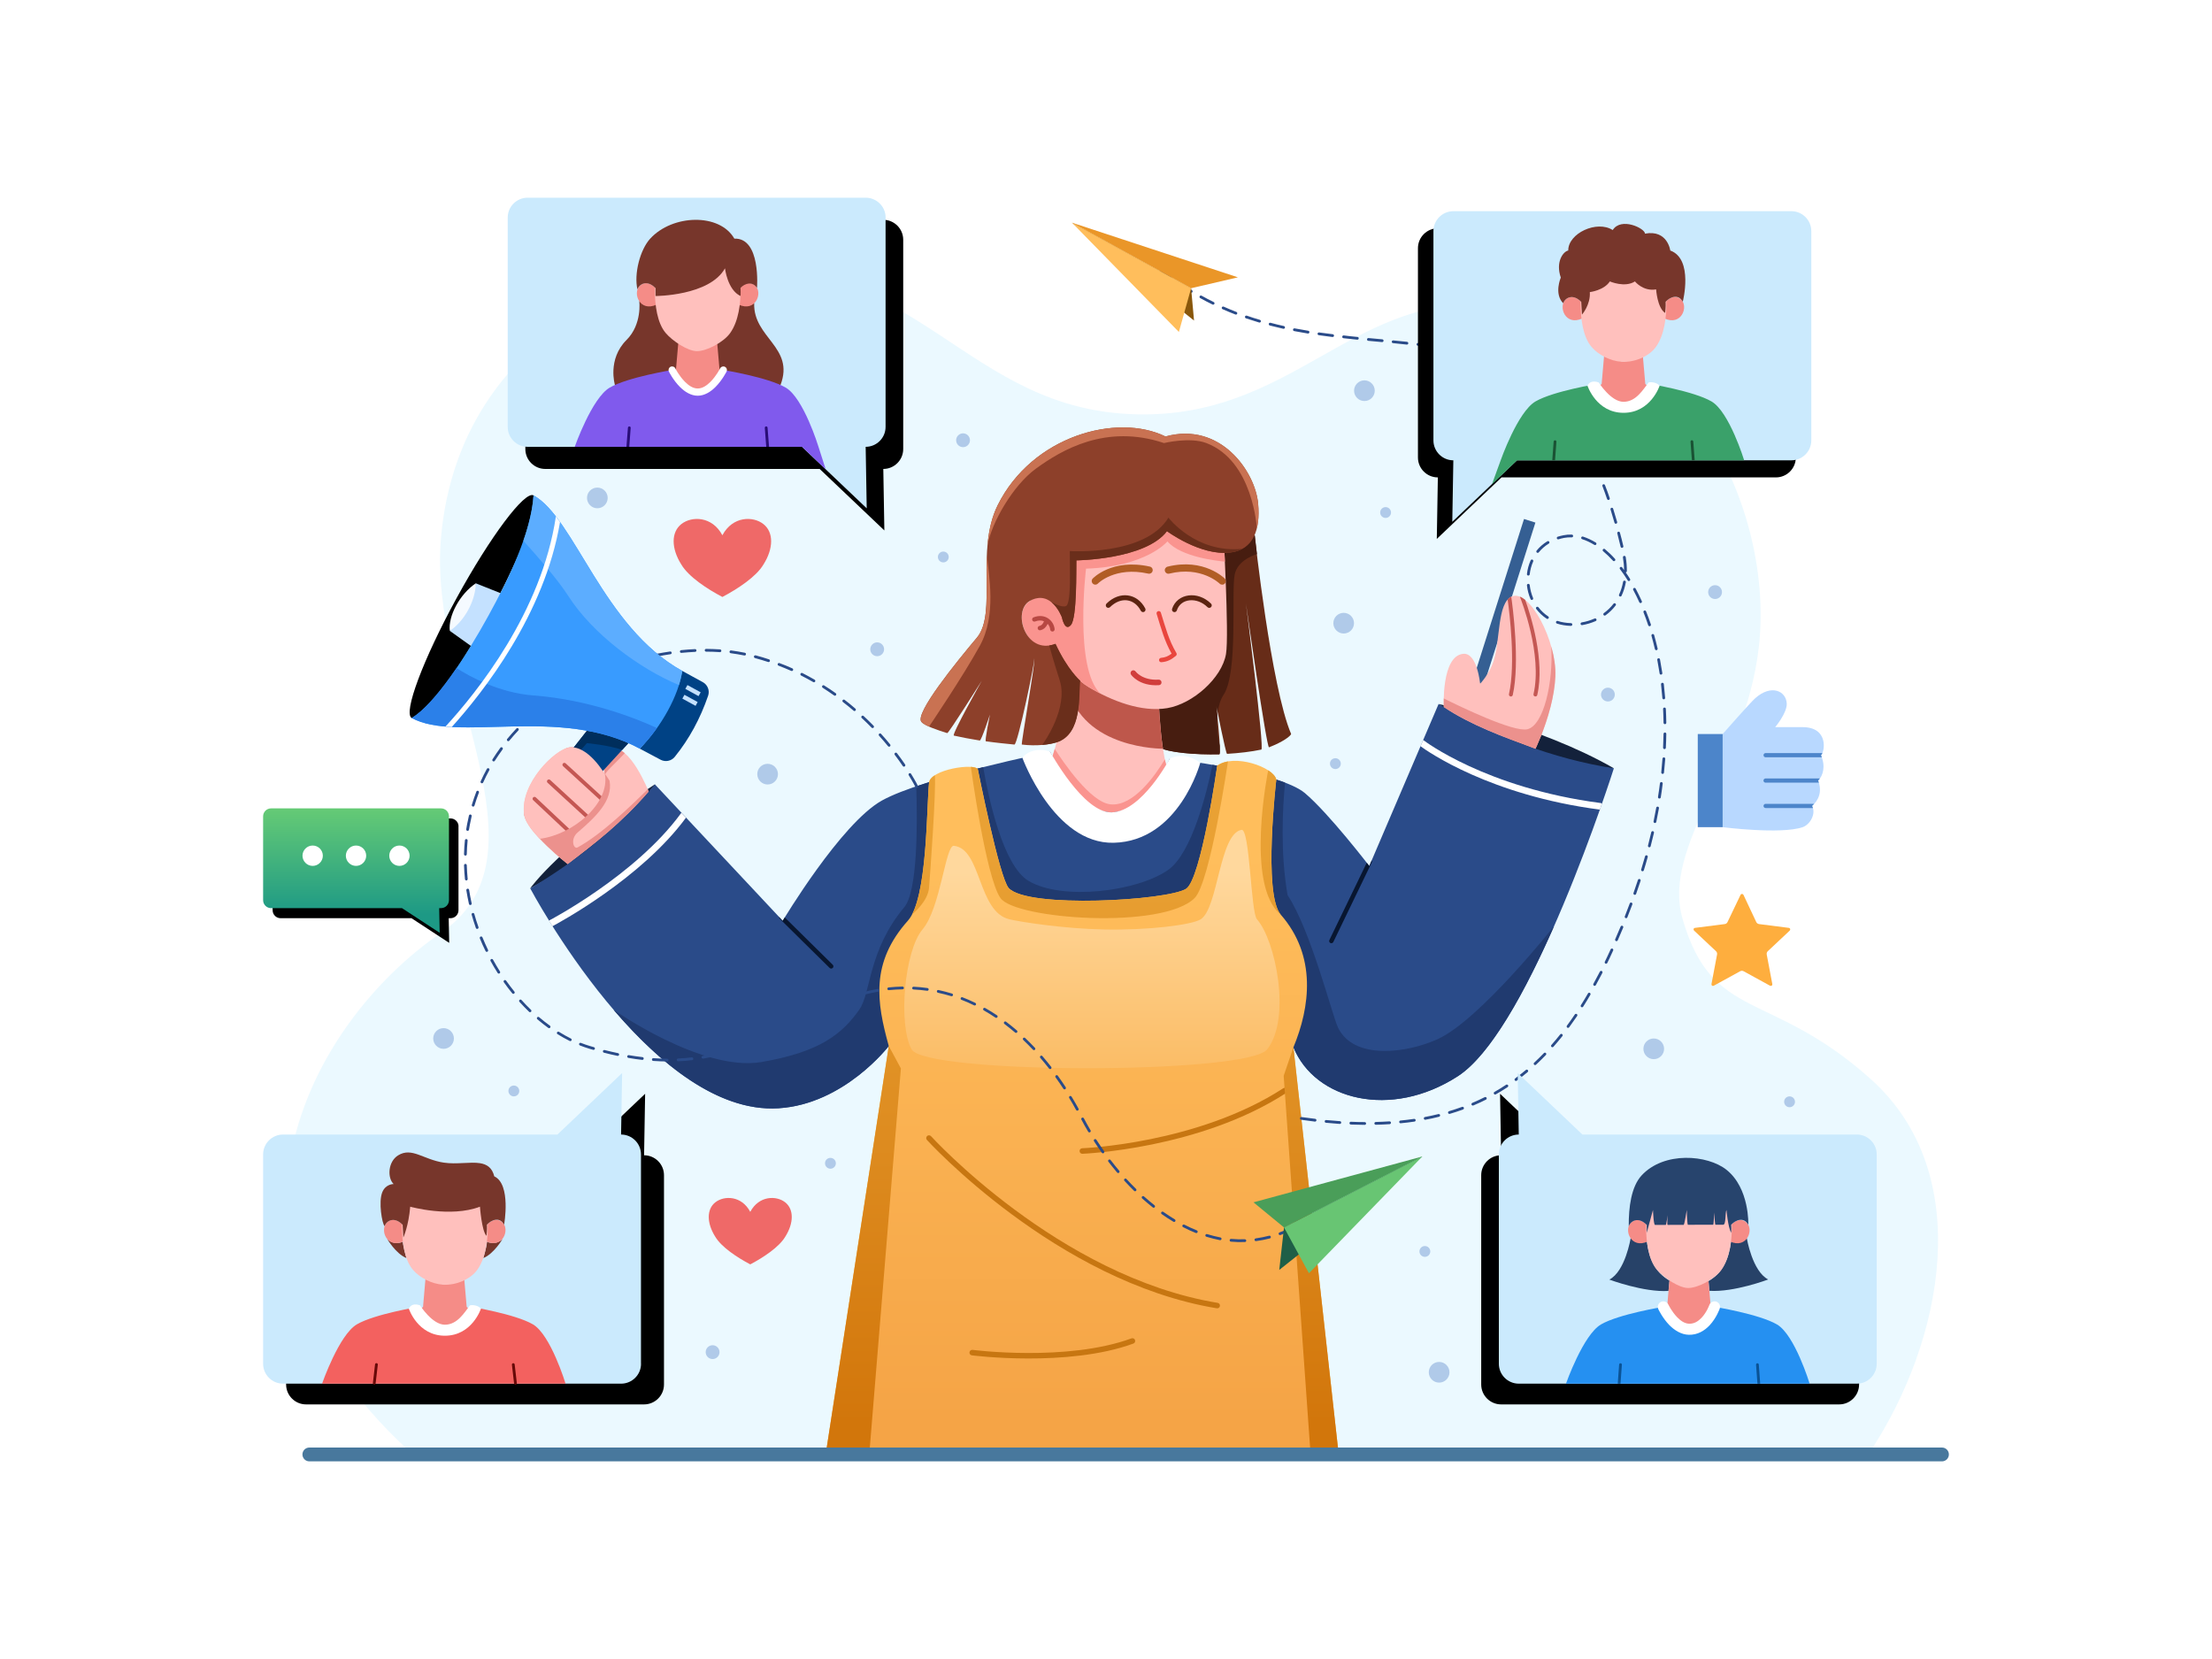 <?xml version="1.0" encoding="utf-8"?>
<!-- Generator: Adobe Illustrator 27.2.0, SVG Export Plug-In . SVG Version: 6.00 Build 0)  -->
<svg version="1.1" id="Layer_1" xmlns:serif="http://www.serif.com/"
	 xmlns="http://www.w3.org/2000/svg" xmlns:xlink="http://www.w3.org/1999/xlink" x="0px" y="0px" viewBox="0 0 4000 3000"
	 style="enable-background:new 0 0 4000 3000;" xml:space="preserve">
<rect x="0" y="0" width="4000" height="3000" fill="#333333" stroke="none"/>
<style type="text/css">
	.st0{fill:none;}
	.st1{fill-rule:evenodd;clip-rule:evenodd;fill:#FFFFFF;}
	.st2{fill-rule:evenodd;clip-rule:evenodd;fill:#EBF9FF;}
	.st3{fill-rule:evenodd;clip-rule:evenodd;fill:#48789D;}
	.st4{fill-rule:evenodd;clip-rule:evenodd;fill:#B0CAE9;}
	.st5{fill-rule:evenodd;clip-rule:evenodd;fill:#672C18;}
	.st6{fill-rule:evenodd;clip-rule:evenodd;fill:#471D10;}
	.st7{fill-rule:evenodd;clip-rule:evenodd;fill:#FFC0BD;}
	.st8{fill-rule:evenodd;clip-rule:evenodd;fill:#FA948F;}
	.st9{fill-rule:evenodd;clip-rule:evenodd;fill:#BE574B;}
	.st10{fill-rule:evenodd;clip-rule:evenodd;fill:#B15D26;}
	.st11{fill-rule:evenodd;clip-rule:evenodd;fill:#5B2310;}
	.st12{fill-rule:evenodd;clip-rule:evenodd;fill:#E9463E;}
	.st13{fill-rule:evenodd;clip-rule:evenodd;fill:#D13E3C;}
	.st14{fill-rule:evenodd;clip-rule:evenodd;fill:#B74843;}
	.st15{fill-rule:evenodd;clip-rule:evenodd;fill:#8D402A;}
	.st16{fill-rule:evenodd;clip-rule:evenodd;fill:#6A2E1B;}
	.st17{fill-rule:evenodd;clip-rule:evenodd;fill:#C97252;}
	.st18{fill-rule:evenodd;clip-rule:evenodd;fill:#13213B;}
	.st19{fill-rule:evenodd;clip-rule:evenodd;fill:#2A4B89;}
	.st20{fill-rule:evenodd;clip-rule:evenodd;fill:#203A6F;}
	.st21{fill-rule:evenodd;clip-rule:evenodd;fill:url(#SVGID_1_);}
	.st22{fill-rule:evenodd;clip-rule:evenodd;fill:#C77611;}
	.st23{fill-rule:evenodd;clip-rule:evenodd;fill:url(#SVGID_00000035529262837863344790000000026801056505823877_);}
	.st24{fill-rule:evenodd;clip-rule:evenodd;fill:url(#SVGID_00000072247629355230714250000004375092782360339854_);}
	.st25{fill-rule:evenodd;clip-rule:evenodd;fill:#081630;}
	.st26{fill-rule:evenodd;clip-rule:evenodd;fill:#89570B;}
	.st27{fill-rule:evenodd;clip-rule:evenodd;fill:#EA9628;}
	.st28{fill-rule:evenodd;clip-rule:evenodd;fill:#FFBE5C;}
	.st29{fill-rule:evenodd;clip-rule:evenodd;fill:#1F5F47;}
	.st30{fill-rule:evenodd;clip-rule:evenodd;fill:#68C573;}
	.st31{fill-rule:evenodd;clip-rule:evenodd;fill:#4A9E59;}
	.st32{fill-rule:evenodd;clip-rule:evenodd;fill:#EC918D;}
	.st33{fill-rule:evenodd;clip-rule:evenodd;fill:#004285;}
	.st34{fill-rule:evenodd;clip-rule:evenodd;fill:#C4E1FF;}
	.st35{fill-rule:evenodd;clip-rule:evenodd;fill:#002E5C;}
	.st36{fill-rule:evenodd;clip-rule:evenodd;}
	.st37{fill-rule:evenodd;clip-rule:evenodd;fill:#F5FAFF;}
	.st38{fill-rule:evenodd;clip-rule:evenodd;fill:#389BFF;}
	.st39{fill-rule:evenodd;clip-rule:evenodd;fill:#2B80E9;}
	.st40{fill-rule:evenodd;clip-rule:evenodd;fill:#5CADFF;}
	.st41{fill-rule:evenodd;clip-rule:evenodd;fill:#C45753;}
	.st42{fill-rule:evenodd;clip-rule:evenodd;fill:#355F93;}
	.st43{fill-rule:evenodd;clip-rule:evenodd;fill:#FEAE3E;}
	.st44{fill-rule:evenodd;clip-rule:evenodd;fill:#EF6968;}
	.st45{fill-rule:evenodd;clip-rule:evenodd;fill:#CBEAFD;}
	.st46{fill-rule:evenodd;clip-rule:evenodd;fill:#77362B;}
	.st47{fill-rule:evenodd;clip-rule:evenodd;fill:#F58C87;}
	.st48{fill-rule:evenodd;clip-rule:evenodd;fill:#805AED;}
	.st49{fill-rule:evenodd;clip-rule:evenodd;fill:#290D78;}
	.st50{fill-rule:evenodd;clip-rule:evenodd;fill:#B8D8FF;}
	.st51{fill-rule:evenodd;clip-rule:evenodd;fill:#4C85CA;}
	.st52{fill-rule:evenodd;clip-rule:evenodd;fill:#3AA16A;}
	.st53{fill-rule:evenodd;clip-rule:evenodd;fill:#1A5234;}
	.st54{fill-rule:evenodd;clip-rule:evenodd;fill:#274268;}
	.st55{fill-rule:evenodd;clip-rule:evenodd;fill:#27446D;}
	.st56{fill-rule:evenodd;clip-rule:evenodd;fill:#2590F1;}
	.st57{fill-rule:evenodd;clip-rule:evenodd;fill:#0A5396;}
	.st58{fill-rule:evenodd;clip-rule:evenodd;fill:#F3615F;}
	.st59{fill-rule:evenodd;clip-rule:evenodd;fill:#670908;}
	.st60{fill-rule:evenodd;clip-rule:evenodd;fill:url(#SVGID_00000183943604464719748530000003967494436847193733_);}
</style>
<rect id="Marketing-3" serif:id="Marketing 3" class="st0" width="4000" height="3000">
</rect>
<rect class="st1" width="4000" height="3000"/>
<g id="back">
	<path class="st2" d="M738.9,2623h2644.1c129.6-197,191.8-499.7,0-671.6c-181.2-162.4-286.6-102.9-340.4-289.9
		c-38.2-132.5,112-273.5,137.8-490.2c29.2-246-127.8-606.8-499.8-621.2c-239.3-9.3-348.7,204.6-623.2,199.2
		c-311.3-6.1-390.9-285.8-746.4-264.1c-218.8,13.4-485.6,165.6-513.6,487.7c-23.4,268.7,205.3,572.9,0,714
		C559.7,1850,336.8,2252.3,738.9,2623L738.9,2623z"/>
	<path class="st3" d="M3524.2,2630.1c0-6.9-5.6-12.5-12.5-12.5H559.4c-6.9,0-12.5,5.6-12.5,12.5s5.6,12.5,12.5,12.5h2952.3
		C3518.6,2642.6,3524.2,2637,3524.2,2630.1z"/>
	<path class="st4" d="M802.1,1859.2c10.3,0,18.7,8.4,18.7,18.7c0,10.3-8.4,18.7-18.7,18.7c-10.3,0-18.7-8.4-18.7-18.7
		C783.4,1867.5,791.8,1859.2,802.1,1859.2z M1388.1,1381.2c10.3,0,18.7,8.4,18.7,18.7c0,10.3-8.4,18.7-18.7,18.7
		c-10.3,0-18.7-8.4-18.7-18.7C1369.3,1389.6,1377.7,1381.2,1388.1,1381.2z M2602.4,2462.8c10.3,0,18.7,8.4,18.7,18.7
		s-8.4,18.7-18.7,18.7c-10.3,0-18.7-8.4-18.7-18.7S2592,2462.8,2602.4,2462.8z M2990.5,1877.9c10.3,0,18.7,8.4,18.7,18.7
		s-8.4,18.7-18.7,18.7c-10.3,0-18.7-8.4-18.7-18.7S2980.2,1877.9,2990.5,1877.9z M2429.8,1108.2c10.3,0,18.7,8.4,18.7,18.7
		c0,10.3-8.4,18.7-18.7,18.7c-10.3,0-18.7-8.4-18.7-18.7C2411.1,1116.6,2419.5,1108.2,2429.8,1108.2z M3236.1,1982.6
		c5.4,0,9.8,4.4,9.8,9.8c0,5.4-4.4,9.8-9.8,9.8s-9.8-4.4-9.8-9.8C3226.2,1987,3230.6,1982.6,3236.1,1982.6z M2576.6,2253.2
		c5.4,0,9.8,4.4,9.8,9.8s-4.4,9.8-9.8,9.8c-5.4,0-9.8-4.4-9.8-9.8S2571.2,2253.2,2576.6,2253.2z M1501.7,2093.8
		c5.4,0,9.8,4.4,9.8,9.8c0,5.4-4.4,9.8-9.8,9.8c-5.4,0-9.8-4.4-9.8-9.8C1491.8,2098.2,1496.2,2093.8,1501.7,2093.8z M929.2,1963
		c5.4,0,9.8,4.4,9.8,9.8c0,5.4-4.4,9.8-9.8,9.8c-5.4,0-9.8-4.4-9.8-9.8C919.3,1967.4,923.7,1963,929.2,1963z M2414.8,1371.1
		c5.4,0,9.8,4.4,9.8,9.8c0,5.4-4.4,9.8-9.8,9.8s-9.8-4.4-9.8-9.8C2404.9,1375.5,2409.3,1371.1,2414.8,1371.1z M2505.6,917
		c5.4,0,9.8,4.4,9.8,9.8c0,5.4-4.4,9.8-9.8,9.8s-9.8-4.4-9.8-9.8C2495.7,921.4,2500.2,917,2505.6,917z M1705.8,997.4
		c5.4,0,9.8,4.4,9.8,9.8s-4.4,9.8-9.8,9.8c-5.4,0-9.8-4.4-9.8-9.8S1700.4,997.4,1705.8,997.4z M1080.2,881.7
		c10.3,0,18.7,8.4,18.7,18.7c0,10.3-8.4,18.7-18.7,18.7c-10.3,0-18.7-8.4-18.7-18.7C1061.4,890.1,1069.8,881.7,1080.2,881.7z
		 M2467.3,687.8c10.3,0,18.7,8.4,18.7,18.7c0,10.3-8.4,18.7-18.7,18.7s-18.7-8.4-18.7-18.7C2448.6,696.2,2457,687.8,2467.3,687.8z
		 M1586.2,1161.6c6.9,0,12.5,5.6,12.5,12.5c0,6.9-5.6,12.5-12.5,12.5c-6.9,0-12.5-5.6-12.5-12.5
		C1573.8,1167.2,1579.3,1161.6,1586.2,1161.6z M1741.5,783.6c6.9,0,12.5,5.6,12.5,12.5c0,6.9-5.6,12.5-12.5,12.5
		c-6.9,0-12.5-5.6-12.5-12.5C1729,789.2,1734.6,783.6,1741.5,783.6z M2907.6,1243.5c6.9,0,12.5,5.6,12.5,12.5
		c0,6.9-5.6,12.5-12.5,12.5c-6.9,0-12.5-5.6-12.5-12.5C2895.2,1249.1,2900.8,1243.5,2907.6,1243.5z M1288.6,2432.6
		c6.9,0,12.5,5.6,12.5,12.5c0,6.9-5.6,12.5-12.5,12.5c-6.9,0-12.5-5.6-12.5-12.5C1276.1,2438.2,1281.7,2432.6,1288.6,2432.6z
		 M3101.4,1058.2c6.9,0,12.5,5.6,12.5,12.5c0,6.9-5.6,12.5-12.5,12.5c-6.9,0-12.5-5.6-12.5-12.5
		C3088.9,1063.8,3094.5,1058.2,3101.4,1058.2z"/>
</g>
<g id="front">
	<g>
		<g>
			<path class="st5" d="M2268.8,967.5c0,0,29.6,274.3,66,359.9c-4,7.7-26.2,18.8-40,24c-4.4,1.7-41.7-259.9-41.7-259.9
				s33.7,262.8,27.8,264c-18.6,3.9-40.2,6.4-62,7.7c-2.3,0.1-19.4-86.8-19.4-86.8s9.6,87.5,5.4,87.6c-43.6,1-93-3.2-108.7-12.6
				c0,0-3.5-21.1-5.9-69.3c55.6-1.4,80.8-75.5,88.2-98c14.9-45.7,36-184.3,36-184.3C2229.2,995,2253.9,983.6,2268.8,967.5
				L2268.8,967.5z"/>
			<path class="st6" d="M2205.7,1348.3c0.4,9.3,0.3,15.7-0.8,15.7c-43.6,1-93-3.2-108.7-12.6c0,0-3.5-21.1-5.9-69.3
				c55.6-1.4,80.8-75.5,88.2-98c14.9-45.7,36-184.3,36-184.3c14.9-4.8,39.6-16.2,54.5-32.3c0,0,1.4,13.1,4,34.5
				c-12.5,4-35.6,14.4-40.3,37c-6.4,31.3,6.6,177.2-20.1,217.5c-5.6,8.4-9,19.6-10.6,32.2c-1.5-7.3-2.4-12.1-2.4-12.1
				s0.8,7.3,1.8,17.8C2199.9,1311.2,2201.6,1330.2,2205.7,1348.3L2205.7,1348.3z"/>
			<path class="st7" d="M2096.1,1281.9c0,0,3.4,69.7,13.1,102.1c9.7,32.4,45,92.3,45,92.3c-85.6,54.6-194.4,41.9-309.6,10.5
				c0,0,47-84.4,58.7-119c14.2-41.8,33.1-156.3,33.1-156.3C1990.4,1255.2,2043.6,1278.7,2096.1,1281.9L2096.1,1281.9z"/>
			<path class="st8" d="M2106.4,1373.2c0.8,3.9,1.8,7.5,2.7,10.8c9.7,32.4,45,92.3,45,92.3c-85.6,54.6-194.4,41.9-309.6,10.5
				c0,0,47-84.4,58.7-119c1.3-3.9,2.7-8.5,4.1-13.6c14.5,22.7,64.3,96.6,100.8,100.3C2049.6,1458.8,2089.4,1401.6,2106.4,1373.2
				L2106.4,1373.2z"/>
			<path class="st9" d="M2102.9,1353.9c0,0-146.2,1.3-171.9-111.6c3.3-18.3,5.3-30.8,5.3-30.8c54,43.6,107.2,67.2,159.7,70.4
				C2096.1,1281.9,2097.9,1320.7,2102.9,1353.9z"/>
			<path class="st7" d="M1920.2,1116.5c-3.1-22.9-33.3-50.5-61.3-27c-29.3,24.6,4.4,100.2,49.8,74.8c0,0,18.2,53,59.5,77.9
				c41.4,24.9,95.7,46.3,142.8,38.3c45.8-7.8,98.5-54.1,106-97.9c5.9-34.7-5.3-231.7-5.3-231.7l-293.3,9
				C1918.5,959.8,1923.8,1082.7,1920.2,1116.5L1920.2,1116.5z"/>
			<path class="st8" d="M2215.1,1015.6c-12.6-1.1-79.7-8.2-104-36.6c0,0-37.5,45.7-147.2,49.3c0,0-21.8,180.1,25.7,225.7
				c-7.4-3.8-14.6-7.8-21.4-11.9c-41.3-24.9-59.5-77.9-59.5-77.9c-45.4,25.4-79.1-50.2-49.8-74.8c28-23.5,58.2,4.2,61.3,27
				c3.6-33.7-1.8-156.6-1.8-156.6l293.3-9C2211.8,950.8,2213.4,978.8,2215.1,1015.6L2215.1,1015.6z"/>
			<g>
				<g>
					<path class="st10" d="M1985.4,1055.2c-2.5,2.6-6.6,2.7-9.2,0.2s-2.7-6.6-0.2-9.2c0,0,34.5-37,103.4-21.6
						c3.5,0.8,5.7,4.3,4.9,7.8c-0.8,3.5-4.3,5.7-7.8,4.9C2016,1023.8,1985.4,1055.2,1985.4,1055.2L1985.4,1055.2z"/>
					<path class="st11" d="M2007.3,1097.9c-1.8,1.7-4.6,1.7-6.4,0c-1.7-1.8-1.7-4.6,0-6.4c11.8-11.7,25.7-16.4,38.3-14.8
						c12.8,1.6,24.4,9.5,31.8,23.6c1.1,2.2,0.3,4.9-1.9,6.1c-2.2,1.1-4.9,0.3-6.1-1.9c-5.8-11.1-14.8-17.6-24.9-18.9
						C2028,1084.3,2016.9,1088.4,2007.3,1097.9L2007.3,1097.9z"/>
				</g>
				<g>
					<path class="st10" d="M2214.7,1046.2c2.5,2.5,2.5,6.7,0,9.2c-2.5,2.5-6.7,2.5-9.2,0c0,0-33.1-32.5-91.1-18.1
						c-3.5,0.9-7-1.3-7.9-4.7c-0.9-3.5,1.3-7,4.7-7.9C2177.3,1008.2,2214.7,1046.2,2214.7,1046.2L2214.7,1046.2z"/>
					<path class="st11" d="M2189.9,1091.5c1.8,1.7,1.8,4.6,0,6.4c-1.7,1.8-4.6,1.8-6.4,0c-18.8-18.6-48.3-16.3-55.4,5.9
						c-0.8,2.4-3.3,3.7-5.7,2.9s-3.7-3.3-2.9-5.7C2128.7,1072.8,2165.9,1067.8,2189.9,1091.5L2189.9,1091.5z"/>
				</g>
				<path class="st12" d="M2091.6,1110.2c-0.7-2.1,0.5-4.4,2.6-5c2.1-0.7,4.4,0.5,5,2.6c8.8,28,14.2,49.5,28.1,73.1
					c1,1.7,0.6,3.9-0.9,5.1c-8.7,7.1-15.5,10.6-26.2,11.5c-2.2,0.2-4.1-1.4-4.3-3.6c-0.2-2.2,1.4-4.1,3.6-4.3c7.8-0.7,13-3,19.1-7.6
					C2105.7,1158.9,2100.1,1137.6,2091.6,1110.2L2091.6,1110.2z"/>
				<path class="st13" d="M2045.3,1220c-1.6-2.3-1-5.4,1.2-7c2.3-1.6,5.4-1,7,1.2c0,0,12.1,16.6,41.6,14.8c2.8-0.2,5.1,1.9,5.3,4.7
					c0.2,2.8-1.9,5.1-4.7,5.3C2059.7,1241.3,2045.3,1220,2045.3,1220L2045.3,1220z"/>
			</g>
			<path class="st14" d="M1887.8,1123.4c-4.4-1.8-9.9-2-15.9,0.4c-2.1,0.8-4.4-0.2-5.2-2.2c-0.8-2.1,0.2-4.4,2.2-5.2
				c20.9-8.3,36.7,6,38.2,21.2c0.2,2.2-1.4,4.2-3.6,4.4s-4.2-1.4-4.4-3.6c-0.4-3.8-2-7.4-4.6-10.3c-0.2,0.5-0.4,0.9-0.7,1.4
				c-2.2,4.3-6.1,8.8-12.6,10.2c-2.2,0.4-4.3-0.9-4.7-3.1c-0.4-2.2,0.9-4.3,3.1-4.7c3.7-0.8,5.8-3.5,7.1-6
				C1887.2,1125,1887.5,1124.2,1887.8,1123.4z"/>
			<path class="st15" d="M1920.2,1116.5c0,0,5.3,26.9,16.4,13.6c11.1-13.3,9.3-100.7,9.8-116.7c0,0,125-1.3,163.8-52.8
				c0,0,60.4,44.8,113.8,38.7c43.4-4.9,55.1-42.4,51.1-88.2c-5.1-58.5-68.3-149.2-167.6-121.8c-87.4-42.9-240.9-1.4-303.4,124.3
				c-40.7,82-0.3,195.1-37.6,239.5c-37.3,44.4-112.6,136.9-100.4,152.2c5.6,7,28.5,14.7,46.8,20.4c2.4,0.7,62.5-94.7,62.5-94.7
				s-55.3,98.1-50.5,99.2c11.5,2.7,31.3,6.4,46.8,8.9c2.9,0.5,18.4-46.9,18.4-46.9s-9.8,48-7.4,48.3c18.3,2.6,36.8,4.4,51.7,5.9
				c5.8,0.6,38.3-154.7,35.8-155.1c3.3,0-24.3,154.8-22.4,155.1c27,3.3,50.2-0.1,62.5-3.9c47.7-14.9,39.7-86.8,42.7-111.5
				c0,0-23.1-20-44.5-66.7c-54.2,20.8-78.9-59.6-46-77.8C1901.8,1065,1920.2,1116.5,1920.2,1116.5L1920.2,1116.5z"/>
			<path class="st16" d="M1884.6,1347.1c4.8-6.6,47-67,31.9-116.2c-3.5-11.5-12-36.9-19.1-63.7c3.6-0.5,7.4-1.5,11.4-3
				c21.4,46.7,44.5,66.7,44.5,66.7c-3,24.7,4.9,96.7-42.7,111.5C1904.3,1344.4,1895.4,1346.2,1884.6,1347.1L1884.6,1347.1z
				 M1901,1088.6c10.1,5.5,25.4,12.1,28.9,5c7.1-14.4,4.5-66,4.6-97.1c0,0,136.2,9.2,178.4-60.4c0,0,49.5,65,133.8,56.3
				c-6.3,3.5-13.8,5.8-22.6,6.8c-53.5,6.1-113.8-38.7-113.8-38.7c-38.8,51.4-163.8,52.8-163.8,52.8c-0.4,16,1.3,103.4-9.8,116.7
				c-11.1,13.3-16.4-13.6-16.4-13.6S1914,1099,1901,1088.6L1901,1088.6z"/>
			<path class="st17" d="M1784.6,1003.3c3.3,37.1,18,108.7-12.8,164.6c-30.8,55.9-91.8,146-91.8,146c-6.5-2.9-11.5-5.8-13.8-8.7
				c-12.2-15.2,63.1-107.8,100.4-152.2C1791.3,1123.6,1781.9,1064,1784.6,1003.3L1784.6,1003.3z M2274.7,945.7l-1.9,9.9
				c0,0-6.4-122.1-91.3-154.4c-29.9-11.4-76.6,0-76.6,0c-104.7-35.1-184.9,12.1-232.1,46.6c-40.8,29.9-79.5,96.7-87.1,138.2
				c2.2-25.1,7.3-49.9,18.5-72.4c62.4-125.7,215.9-167.2,303.4-124.3c99.3-27.4,162.5,63.3,167.6,121.8
				C2276.3,923.4,2276.2,935.1,2274.7,945.7L2274.7,945.7z"/>
		</g>
		<g>
			<g>
				<path class="st18" d="M2601.4,1273.1c0,0,182.3,38.7,317,116.2C2918.4,1389.3,2749.2,1383.6,2601.4,1273.1z"/>
				<path class="st18" d="M958.7,1606.4c0,0,56-79.3,225.5-188C1188.4,1424.8,1081.1,1542.8,958.7,1606.4z"/>
				<path class="st19" d="M1899.1,1359.5c0,0,52.5,112.1,112.6,109.5c62.3-2.8,103.6-97.5,103.6-97.5s198,23.5,244.3,62.6
					c43.6,36.8,116.5,131.9,116.5,131.9l125.3-292.9c95.4,56.7,210,100,317,116.2c0,0-149.2,470.8-282.1,556.8
					c-121.6,78.7-258.6,42.8-297.3-52.2l30.2,723.7h-821.3l59.3-726.1c0,0-80.4,105.3-199.6,112.6
					c-230.9,14.2-448.8-397.7-448.8-397.7c86.7-51.1,162-113.6,225.5-188l231.1,246.7c0,0,105-175.9,179.4-217.5
					C1669.2,1406.2,1899.1,1359.5,1899.1,1359.5L1899.1,1359.5z"/>
				<path class="st20" d="M2810.2,1674.9c-51.3,116.3-114.3,232.6-173.9,271.2c-121.6,78.7-258.6,42.8-297.3-52.2l-731.8-2.4
					c0,0-80.4,105.3-199.6,112.6c-109.6,6.8-216.2-82.5-298.1-178.1c0,0,160.2,112.8,267.4,94.5c107.2-18.3,146.3-51.6,176.8-94.5
					c21.6-30.3,15.7-106.8,81.6-185.6c24.1-28.8,23.8-150.6,21.6-218.5c36.9-12.5,80.8-24.6,121-34.7c9.8,56.6,35.9,178.1,82,205.7
					c60.6,36.2,196,19.5,252.2-19.6c43.1-30,70.2-140.3,80.5-190.3c42.9,7.5,94.8,18.4,131.2,32.2c-4.5,46.3-8.8,127.5,4.6,203.6
					c41.7,62.5,80.8,217.8,91.1,239.3c28.7,59.6,125,46.3,180.7,20.8C2675.8,1844.3,2810.2,1674.9,2810.2,1674.9L2810.2,1674.9z"/>
				
					<linearGradient id="SVGID_1_" gradientUnits="userSpaceOnUse" x1="0" y1="2999.901" x2="1" y2="2999.901" gradientTransform="matrix(6.293230e-14 1027.76 1027.76 -6.293230e-14 -3081221.5 1540.79)">
					<stop  offset="0" style="stop-color:#FFBE5C"/>
					<stop  offset="1" style="stop-color:#F5A446"/>
				</linearGradient>
				<path class="st21" d="M2201.1,1384.5c30.7-22.3,102.1,2.7,106.8,25.2c0,0-24.3,207.1,8.1,244.2c65.7,75.2,52.9,167.7,22.9,240
					l80.5,723.7H1495l112.2-726.1c-22.1-79.3-33.4-150.6,34.7-226.8c35.5-39.8,33.5-205.2,38.1-249.3c2.5-24.1,82-35.9,88.3-24.3
					c0,0,39,196.3,55.8,214.8c34.3,37.6,287.6,22.5,320.8,1.4C2172.1,1589.6,2201.2,1384.5,2201.1,1384.5L2201.1,1384.5z"/>
				<path class="st22" d="M1676.2,2061.4c-1.9-2-1.7-5.2,0.3-7.1c2-1.9,5.2-1.7,7.1,0.3c0,0,230.7,253.9,518.3,301.4
					c2.7,0.4,4.6,3,4.1,5.7c-0.4,2.7-3,4.6-5.7,4.1C1909.5,2317.8,1676.2,2061.4,1676.2,2061.4z M1757.4,2450.9
					c-2.7-0.4-4.7-2.9-4.3-5.6c0.4-2.7,2.9-4.7,5.6-4.3c0,0,170.4,22,287.4-20.8c2.6-0.9,5.5,0.4,6.4,3c0.9,2.6-0.4,5.5-3,6.4
					C1930.6,2473.1,1757.4,2450.9,1757.4,2450.9z M1957.4,2086.4c-2.8,0.1-5.1-2-5.2-4.8c-0.1-2.8,2-5.1,4.8-5.2
					c0,0,208.7-7.9,363.6-108.5c2.3-1.5,5.4-0.8,6.9,1.5c1.5,2.3,0.8,5.4-1.5,6.9C2169,2078.3,1957.4,2086.4,1957.4,2086.4z"/>
				
					<linearGradient id="SVGID_00000114776638421543369320000007444517242767428483_" gradientUnits="userSpaceOnUse" x1="0" y1="2999.721" x2="1" y2="2999.721" gradientTransform="matrix(2.129210e-14 347.726 347.726 -2.129210e-14 -1041106.312 1584.74)">
					<stop  offset="0" style="stop-color:#FFD89D"/>
					<stop  offset="1" style="stop-color:#FBBD67"/>
				</linearGradient>
				<path style="fill-rule:evenodd;clip-rule:evenodd;fill:url(#SVGID_00000114776638421543369320000007444517242767428483_);" d="
					M1724.8,1529.5c50.3,4.9,42.9,119.4,100.6,132.9c19.5,4.6,96.2,16.9,171,18.4c80.1,1.6,158.5-8.2,174.8-18.4
					c31.6-19.6,33.6-154.9,73.9-161.8c15.1-2.6,16.7,149.3,27.9,161.8c33.3,37.3,62.6,178.8,18.5,235.1
					c-35.8,45.7-618.4,45.4-643.1,0c-24.7-45.4-12.8-178.4,19.8-216.8C1700.8,1642.5,1709.7,1528.1,1724.8,1529.5L1724.8,1529.5z"/>
				
					<linearGradient id="SVGID_00000052795002228069310680000011662455186125366401_" gradientUnits="userSpaceOnUse" x1="0" y1="2999.901" x2="1" y2="2999.901" gradientTransform="matrix(6.293230e-14 1026.9 1027.76 -6.287960e-14 -3081221.5 1541.69)">
					<stop  offset="0" style="stop-color:#E9A134"/>
					<stop  offset="1" style="stop-color:#D2760B"/>
				</linearGradient>
				<path style="fill-rule:evenodd;clip-rule:evenodd;fill:url(#SVGID_00000052795002228069310680000011662455186125366401_);" d="
					M2419.4,2617.6h-50.3l-47.8-672.2l17.6-51.5L2419.4,2617.6L2419.4,2617.6z M1572.9,2617.6H1495l112.2-726.1l21.9,40.6
					L1572.9,2617.6L1572.9,2617.6z M1690.5,1401.8c2.6,26.8-8.5,178.4-10.5,203.6c-2,25.2-30.7,48.3-30.7,48.3
					c27.8-53,26.4-197.4,30.7-238.3C1680.5,1410.2,1684.5,1405.7,1690.5,1401.8z M2220.6,1376.9c0,0-32.3,219-60.3,247
					c-57.6,57.6-324.6,38.5-351.2,0c-26.6-38.5-53.5-237.2-53.5-237.2c6.5,0.5,11.1,1.9,12.5,4.3c0,0,39,196.3,55.8,214.8
					c34.3,37.6,287.6,22.5,320.8,1.4c27.4-17.5,56.4-222.6,56.4-222.6C2206.6,1380.6,2213.3,1378.1,2220.6,1376.9L2220.6,1376.9z
					 M2315.8,1653.6c-65-52.6-22.5-260.7-22.5-260.7c8,5.2,13.5,11.1,14.7,16.8C2308,1409.7,2283.8,1615.8,2315.8,1653.6
					L2315.8,1653.6z"/>
				<path class="st1" d="M2893.1,1464c-0.1,0-0.2,0-0.3,0c-198.5-25.9-311.2-105.2-324.1-114.6l4.8-11.2c0.5,0.2,0.9,0.4,1.3,0.8
					c0,0,112.2,86.1,319.5,113.1c0.9,0.1,1.8,0.5,2.6,1C2895.7,1456.5,2894.4,1460.2,2893.1,1464L2893.1,1464z"/>
				<path class="st1" d="M1899.1,1359.5c0,0,60.1,110.8,111,109.5c55-1.4,105.3-97.6,105.3-97.6c18.8-8.1,39.4-4.3,55.1,7.9
					c0,0-38.1,142.1-156.8,144.7c-108,2.3-164.9-153.6-164.9-153.6C1859.6,1356.1,1881.9,1352.6,1899.1,1359.5L1899.1,1359.5z"/>
				<path class="st1" d="M992.7,1664.7c0.1-0.1,0.3-0.2,0.4-0.2c0,0,156.5-81.6,238.4-193.9c0.2-0.3,0.5-0.6,0.7-0.8l8.3,8.8
					c-81,110.4-232.4,191.5-241.5,196.3C996.9,1671.4,994.8,1668,992.7,1664.7L992.7,1664.7z"/>
				<path class="st25" d="M1419.1,1659l86.8,85.6c1.6,1.6,1.6,4.1,0,5.7c-1.6,1.6-4.1,1.6-5.7,0l-90.5-89.2c-0.8-0.8-1.2-1.9-1.2-3
					l6.7,7.2C1415.3,1665.2,1416.6,1662.9,1419.1,1659z M2480.5,1555.8c0.6,1.1,0.7,2.4,0.1,3.7l-69.5,143.9c-1,2-3.4,2.8-5.3,1.9
					c-2-1-2.8-3.4-1.9-5.3l67.6-139.9c3,3.8,4.7,6,4.7,6L2480.5,1555.8L2480.5,1555.8z"/>
			</g>
			<g>
				<path class="st19" d="M2936.8,1030.9c0-7.2-0.7-14.8-2-22.8c-0.2-1.4,0.7-2.7,2.1-2.9c1.4-0.2,2.6,0.7,2.9,2.1
					c1.5,8.9,2.1,17.4,2.1,25.3c0,1.2-0.9,2.2-2.1,2.4c2.7,3.8,5.3,7.8,7.8,11.9c0.7,1.2,0.4,2.7-0.8,3.4c-1.2,0.7-2.7,0.4-3.4-0.8
					c-4.5-7.3-9.2-14.1-14-20.4c-0.8-1.1-0.6-2.7,0.5-3.5c1.1-0.8,2.7-0.6,3.5,0.5C2934.5,1027.7,2935.7,1029.3,2936.8,1030.9
					L2936.8,1030.9z M2352.9,2024.9c-1.4-0.2-2.3-1.5-2.1-2.8c0.2-1.4,1.5-2.3,2.8-2.1c8.4,1.2,16.6,2.3,24.7,3.2
					c1.4,0.2,2.4,1.4,2.2,2.8c-0.2,1.4-1.4,2.3-2.8,2.2C2369.6,2027.2,2361.3,2026.1,2352.9,2024.9L2352.9,2024.9z M2397.7,2030.3
					c-1.4-0.1-2.4-1.4-2.2-2.7c0.1-1.4,1.4-2.4,2.7-2.2c8.4,0.8,16.7,1.5,24.8,2c1.4,0.1,2.4,1.3,2.3,2.7c-0.1,1.4-1.3,2.4-2.7,2.3
					C2414.5,2031.8,2406.1,2031.1,2397.7,2030.3L2397.7,2030.3z M2442.7,2033.5c-1.4-0.1-2.5-1.2-2.4-2.6c0.1-1.4,1.2-2.5,2.6-2.4
					c8.4,0.4,16.7,0.6,24.9,0.6c1.4,0,2.5,1.1,2.5,2.5s-1.1,2.5-2.5,2.5C2459.6,2034,2451.2,2033.8,2442.7,2033.5z M2487.9,2033.9
					c-1.4,0-2.5-1.1-2.6-2.4c0-1.4,1.1-2.5,2.4-2.6c8.4-0.2,16.7-0.6,24.9-1.1c1.4-0.1,2.6,1,2.7,2.3c0.1,1.4-1,2.6-2.3,2.7
					C2504.7,2033.4,2496.4,2033.7,2487.9,2033.9L2487.9,2033.9z M2532.9,2031.2c-1.4,0.1-2.6-0.9-2.7-2.2c-0.1-1.4,0.9-2.6,2.2-2.7
					c8.4-0.8,16.6-1.8,24.7-3c1.4-0.2,2.6,0.7,2.8,2.1c0.2,1.4-0.7,2.6-2.1,2.8C2549.7,2029.4,2541.4,2030.4,2532.9,2031.2
					L2532.9,2031.2z M2577.7,2024.8c-1.4,0.3-2.7-0.6-2.9-2c-0.3-1.4,0.6-2.7,2-2.9c8.3-1.6,16.4-3.3,24.3-5.3
					c1.3-0.3,2.7,0.5,3,1.8c0.3,1.3-0.5,2.7-1.8,3C2594.2,2021.5,2586.1,2023.3,2577.7,2024.8L2577.7,2024.8z M2621.7,2014.2
					c-1.3,0.4-2.7-0.4-3.1-1.7c-0.4-1.3,0.4-2.7,1.7-3.1c8-2.4,15.9-5,23.6-7.8c1.3-0.5,2.7,0.2,3.2,1.5c0.5,1.3-0.2,2.7-1.5,3.2
					C2637.8,2009.2,2629.8,2011.8,2621.7,2014.2L2621.7,2014.2z M2664.3,1999c-1.3,0.5-2.7-0.1-3.3-1.3c-0.5-1.3,0.1-2.7,1.3-3.3
					c7.7-3.2,15.2-6.7,22.5-10.4c1.2-0.6,2.7-0.1,3.4,1.1c0.6,1.2,0.1,2.7-1.1,3.4C2679.7,1992.2,2672.1,1995.7,2664.3,1999
					L2664.3,1999z M2704.9,1978.9c-1.2,0.7-2.7,0.3-3.4-0.9c-0.7-1.2-0.3-2.7,0.9-3.4c7.2-4.1,14.3-8.5,21.1-13
					c1.1-0.8,2.7-0.4,3.5,0.7c0.8,1.2,0.4,2.7-0.7,3.5C2719.3,1970.4,2712.2,1974.8,2704.9,1978.9L2704.9,1978.9z M2742.8,1954.2
					c-1.1,0.8-2.7,0.6-3.5-0.5c-0.8-1.1-0.6-2.7,0.5-3.5c6.6-4.9,13.1-10,19.5-15.4c1.1-0.9,2.6-0.8,3.5,0.3
					c0.9,1.1,0.8,2.6-0.3,3.5C2756.1,1944,2749.5,1949.2,2742.8,1954.2L2742.8,1954.2z M2777.6,1925.3c-1,0.9-2.6,0.9-3.5-0.1
					c-0.9-1-0.9-2.6,0.1-3.5c6-5.6,11.9-11.4,17.7-17.4c1-1,2.5-1,3.5-0.1c1,1,1,2.5,0.1,3.5
					C2789.7,1913.7,2783.7,1919.6,2777.6,1925.3L2777.6,1925.3z M2809.1,1892.9c-0.9,1-2.5,1.1-3.5,0.2c-1-0.9-1.1-2.5-0.2-3.5
					c5.4-6.2,10.8-12.5,16-19.1c0.9-1.1,2.4-1.3,3.5-0.4c1.1,0.9,1.3,2.4,0.4,3.5C2820,1880.2,2814.6,1886.6,2809.1,1892.9z
					 M2837.5,1857.7c-0.8,1.1-2.4,1.3-3.5,0.5c-1.1-0.8-1.3-2.4-0.5-3.5c4.9-6.6,9.7-13.4,14.3-20.3c0.8-1.1,2.3-1.4,3.5-0.7
					c1.1,0.8,1.4,2.3,0.7,3.5C2847.2,1844.2,2842.4,1851,2837.5,1857.7L2837.5,1857.7z M2862.9,1820.3c-0.7,1.2-2.3,1.5-3.4,0.8
					s-1.5-2.3-0.8-3.4c4.4-6.9,8.7-14,12.9-21.3c0.7-1.2,2.2-1.6,3.4-0.9c1.2,0.7,1.6,2.2,0.9,3.4
					C2871.7,1806.2,2867.3,1813.3,2862.9,1820.3L2862.9,1820.3z M2885.8,1781.4c-0.7,1.2-2.2,1.7-3.4,1c-1.2-0.7-1.7-2.2-1-3.4
					c4-7.2,7.8-14.5,11.7-22c0.6-1.2,2.1-1.7,3.4-1.1c1.2,0.6,1.7,2.1,1.1,3.4C2893.7,1766.8,2889.8,1774.2,2885.8,1781.4
					L2885.8,1781.4z M2906.5,1741.3c-0.6,1.2-2.1,1.8-3.3,1.2s-1.8-2.1-1.2-3.3c1.5-3.1,3-6.1,4.4-9.2c2.1-4.5,4.2-8.9,6.2-13.3
					c0.6-1.3,2.1-1.8,3.3-1.2c1.3,0.6,1.8,2.1,1.2,3.3c-2,4.5-4.1,8.9-6.2,13.4C2909.5,1735.2,2908,1738.2,2906.5,1741.3
					L2906.5,1741.3z M2925.4,1700.4c-0.6,1.3-2,1.8-3.3,1.3s-1.8-2-1.3-3.3c3.4-7.7,6.7-15.3,9.8-22.9c0.5-1.3,2-1.9,3.3-1.3
					c1.3,0.5,1.9,2,1.3,3.3C2932.1,1685,2928.8,1692.7,2925.4,1700.4L2925.4,1700.4z M2942.8,1658.8c-0.5,1.3-2,1.9-3.2,1.4
					c-1.3-0.5-1.9-2-1.4-3.2c3.1-7.8,6.1-15.6,8.9-23.3c0.5-1.3,1.9-2,3.2-1.5c1.3,0.5,2,1.9,1.5,3.2
					C2948.9,1643.1,2945.9,1650.9,2942.8,1658.8L2942.8,1658.8z M2958.6,1616.5c-0.5,1.3-1.9,2-3.2,1.5s-2-1.9-1.5-3.2
					c2.8-7.9,5.4-15.8,8-23.6c0.4-1.3,1.8-2,3.2-1.6c1.3,0.4,2,1.8,1.6,3.2C2964.1,1600.7,2961.4,1608.6,2958.6,1616.5z
					 M2972.6,1573.7c-0.4,1.3-1.8,2.1-3.1,1.7c-1.3-0.4-2.1-1.8-1.7-3.1c2.5-8,4.8-16,7-23.9c0.4-1.3,1.8-2.1,3.1-1.7
					c1.3,0.4,2.1,1.8,1.7,3.1C2977.5,1557.6,2975.1,1565.6,2972.6,1573.7z M2984.9,1530.3c-0.3,1.3-1.7,2.1-3,1.8
					c-1.3-0.3-2.1-1.7-1.8-3c2.1-8.1,4.1-16.2,5.9-24.2c0.3-1.3,1.7-2.2,3-1.9c1.3,0.3,2.2,1.7,1.9,3
					C2988.9,1514,2987,1522.1,2984.9,1530.3z M2995.1,1486.3c-0.3,1.4-1.6,2.2-3,1.9c-1.4-0.3-2.2-1.6-1.9-3
					c1.7-8.2,3.3-16.4,4.8-24.5c0.2-1.4,1.5-2.3,2.9-2c1.4,0.2,2.3,1.5,2,2.9C2998.4,1469.8,2996.8,1478,2995.1,1486.3
					L2995.1,1486.3z M3003.2,1441.9c-0.2,1.4-1.5,2.3-2.9,2.1c-1.4-0.2-2.3-1.5-2.1-2.9c1.3-8.3,2.5-16.5,3.5-24.7
					c0.2-1.4,1.4-2.3,2.8-2.2c1.4,0.2,2.3,1.4,2.2,2.8C3005.7,1425.3,3004.5,1433.6,3003.2,1441.9L3003.2,1441.9z M3009,1397.2
					c-0.1,1.4-1.4,2.4-2.7,2.2c-1.4-0.1-2.4-1.4-2.2-2.7c0.9-8.4,1.6-16.7,2.2-24.8c0.1-1.4,1.3-2.4,2.7-2.3
					c1.4,0.1,2.4,1.3,2.3,2.7C3010.6,1380.4,3009.9,1388.8,3009,1397.2L3009,1397.2z M3012.4,1352.2c-0.1,1.4-1.2,2.4-2.6,2.4
					c-1.4-0.1-2.4-1.2-2.4-2.6c0.4-8.4,0.6-16.7,0.8-24.9c0-1.4,1.2-2.5,2.5-2.5c1.4,0,2.5,1.2,2.5,2.5
					C3013.1,1335.3,3012.8,1343.7,3012.4,1352.2L3012.4,1352.2z M3013.2,1307c0,1.4-1.1,2.5-2.5,2.5c-1.4,0-2.5-1.1-2.5-2.5
					c-0.1-8.4-0.4-16.7-0.8-24.9c-0.1-1.4,1-2.6,2.4-2.6c1.4-0.1,2.6,1,2.6,2.4C3012.8,1290.2,3013.1,1298.5,3013.2,1307
					L3013.2,1307z M3011.1,1261.9c0.1,1.4-0.9,2.6-2.3,2.7c-1.4,0.1-2.6-0.9-2.7-2.3c-0.7-8.4-1.5-16.7-2.4-24.8
					c-0.2-1.4,0.8-2.6,2.2-2.8c1.4-0.2,2.6,0.8,2.8,2.2C3009.6,1245.1,3010.4,1253.5,3011.1,1261.9L3011.1,1261.9z M3006,1217.1
					c0.2,1.4-0.7,2.6-2.1,2.8c-1.4,0.2-2.6-0.7-2.8-2.1c-1.3-8.4-2.7-16.5-4.2-24.5c-0.3-1.4,0.6-2.7,2-2.9s2.7,0.6,2.9,2
					C3003.3,1200.4,3004.7,1208.6,3006,1217.1L3006,1217.1z M2997.5,1172.7c0.3,1.3-0.5,2.7-1.9,3c-1.3,0.3-2.7-0.5-3-1.9
					c-1.9-8.2-4-16.3-6.2-24.1c-0.4-1.3,0.4-2.7,1.7-3.1c1.3-0.4,2.7,0.4,3.1,1.7C2993.4,1156.2,2995.5,1164.3,2997.5,1172.7
					L2997.5,1172.7z M2985.3,1129.1c0.4,1.3-0.3,2.7-1.6,3.2c-1.3,0.4-2.7-0.3-3.2-1.6c-2.7-8.1-5.5-15.9-8.5-23.4
					c-0.5-1.3,0.1-2.7,1.4-3.2c1.3-0.5,2.7,0.1,3.2,1.4C2979.7,1113.1,2982.6,1121,2985.3,1129.1L2985.3,1129.1z M2968.9,1087
					c0.6,1.3,0,2.7-1.2,3.3s-2.7,0-3.3-1.2c-3.5-7.8-7.2-15.2-11-22.3c-0.7-1.2-0.2-2.7,1-3.4c1.2-0.7,2.7-0.2,3.4,1
					C2961.6,1071.6,2965.3,1079.1,2968.9,1087L2968.9,1087z M2920.4,1010.6c0.9,1,0.9,2.6-0.2,3.5c-1,0.9-2.6,0.9-3.5-0.2
					c-5.8-6.4-11.7-12.1-17.7-17.1c-1.1-0.9-1.2-2.5-0.3-3.5c0.9-1.1,2.5-1.2,3.5-0.3C2908.4,998.2,2914.5,1004,2920.4,1010.6
					L2920.4,1010.6z M2885.7,981.1c1.2,0.7,1.5,2.3,0.8,3.4c-0.7,1.2-2.3,1.5-3.4,0.8c-7.4-4.5-14.7-8-22.1-10.3
					c-1.3-0.4-2-1.8-1.6-3.1c0.4-1.3,1.8-2,3.1-1.6C2870.2,972.8,2878,976.4,2885.7,981.1L2885.7,981.1z M2842.3,966.7
					c1.4,0.1,2.5,1.2,2.4,2.6c-0.1,1.4-1.2,2.5-2.6,2.4c-4.7-0.2-9.3,0.2-13.8,1c-3.5,0.7-6.8,1.5-9.9,2.5c-1.3,0.4-2.7-0.3-3.1-1.6
					c-0.4-1.3,0.3-2.7,1.6-3.1c3.3-1,6.8-1.9,10.5-2.6C2832.2,966.9,2837.2,966.5,2842.3,966.7z M2798.1,978.8
					c1.2-0.7,2.7-0.3,3.4,0.8c0.7,1.2,0.3,2.7-0.8,3.4c-7.2,4.4-13.2,9.7-18.1,15.8c-0.9,1.1-2.4,1.2-3.5,0.4s-1.2-2.4-0.4-3.5
					C2783.9,989.2,2790.4,983.5,2798.1,978.8L2798.1,978.8z M2767.9,1013.3c0.6-1.3,2-1.8,3.3-1.3c1.3,0.6,1.8,2,1.3,3.3
					c-3.3,7.4-5.4,15.3-6.3,23.3c-0.2,1.4-1.4,2.4-2.8,2.2c-1.4-0.2-2.4-1.4-2.2-2.8C2762.1,1029.5,2764.4,1021.1,2767.9,1013.3
					L2767.9,1013.3z M2761.2,1058.6c-0.2-1.4,0.8-2.6,2.2-2.8c1.4-0.2,2.6,0.8,2.8,2.2c0.9,8,3,16,6.1,23.4c0.5,1.3-0.1,2.7-1.3,3.3
					c-1.3,0.5-2.7-0.1-3.3-1.3C2764.3,1075.5,2762.1,1067.1,2761.2,1058.6L2761.2,1058.6z M2778,1101.2c-0.8-1.1-0.6-2.7,0.5-3.5
					c1.1-0.8,2.7-0.6,3.5,0.5c4.8,6.3,10.7,11.9,17.6,16.4c1.2,0.8,1.5,2.3,0.7,3.5c-0.8,1.2-2.3,1.5-3.5,0.7
					C2789.4,1113.9,2783.1,1107.9,2778,1101.2L2778,1101.2z M2815.4,1127.6c-1.3-0.4-2-1.8-1.6-3.1c0.4-1.3,1.8-2,3.1-1.6
					c3.6,1.2,7.3,2.1,11.3,2.7c4.2,0.7,8.4,1.1,12.6,1.2c1.4,0,2.5,1.2,2.4,2.6c0,1.4-1.2,2.5-2.6,2.4c-4.5-0.1-8.9-0.6-13.3-1.3
					C2823.2,1129.8,2819.2,1128.8,2815.4,1127.6z M2861.1,1130.4c-1.4,0.2-2.7-0.7-2.9-2c-0.2-1.4,0.7-2.7,2-2.9
					c8-1.3,15.8-3.7,23.3-7c1.3-0.6,2.7,0,3.3,1.3c0.6,1.3,0,2.7-1.3,3.3C2877.7,1126.5,2869.5,1128.9,2861.1,1130.4z
					 M2903.3,1112.7c-1.1,0.8-2.7,0.6-3.5-0.5c-0.8-1.1-0.6-2.7,0.5-3.5c6.4-4.7,12.3-10.3,17.4-16.9c0.8-1.1,2.4-1.3,3.5-0.4
					c1.1,0.8,1.3,2.4,0.4,3.5C2916.3,1101.8,2910.1,1107.8,2903.3,1112.7L2903.3,1112.7z M2932.3,1077.3c-0.6,1.3-2.1,1.8-3.3,1.2
					c-1.3-0.6-1.8-2.1-1.2-3.3c3.3-7,5.7-14.8,7.3-23.2c0.2-1.4,1.5-2.3,2.9-2c1.4,0.2,2.3,1.5,2,2.9
					C2938.4,1061.8,2935.7,1070,2932.3,1077.3L2932.3,1077.3z M2935.5,987.6c0.3,1.3-0.5,2.7-1.9,3c-1.3,0.3-2.7-0.5-3-1.9
					c-1.9-8.3-3.9-16.3-6-24.2c-0.3-1.3,0.5-2.7,1.8-3c1.3-0.3,2.7,0.5,3,1.8C2931.6,971.2,2933.6,979.3,2935.5,987.6L2935.5,987.6z
					 M2924.3,943.9c0.4,1.3-0.4,2.7-1.7,3.1c-1.3,0.4-2.7-0.4-3.1-1.7c-2.3-8.2-4.7-16.1-7.1-23.9c-0.4-1.3,0.3-2.7,1.6-3.1
					s2.7,0.3,3.1,1.6C2919.6,927.7,2922,935.7,2924.3,943.9L2924.3,943.9z M2910.9,900.8c0.4,1.3-0.3,2.7-1.6,3.2
					c-1.3,0.4-2.7-0.3-3.2-1.6c-2.7-8.1-5.6-15.9-8.4-23.4c-0.5-1.3,0.2-2.7,1.4-3.2s2.7,0.2,3.2,1.4
					C2905.3,884.8,2908.2,892.7,2910.9,900.8L2910.9,900.8z M2895,858.5c0.5,1.3-0.1,2.7-1.3,3.3c-1.3,0.5-2.7-0.1-3.3-1.3
					c-3.3-7.9-6.6-15.4-10-22.8c-0.6-1.2,0-2.7,1.2-3.3s2.7,0,3.3,1.2C2888.3,843,2891.7,850.6,2895,858.5L2895,858.5z
					 M2876.1,817.5c0.6,1.2,0.1,2.7-1.1,3.4s-2.7,0.1-3.4-1.1c-3.9-7.6-7.9-14.8-11.9-21.8c-0.7-1.2-0.3-2.7,0.9-3.4
					c1.2-0.7,2.7-0.3,3.4,0.9C2868.1,802.5,2872.1,809.9,2876.1,817.5L2876.1,817.5z M2853.4,778.4c0.8,1.2,0.4,2.7-0.7,3.5
					c-1.2,0.8-2.7,0.4-3.5-0.7c-4.6-7.1-9.4-13.9-14.2-20.4c-0.8-1.1-0.6-2.7,0.5-3.5c1.1-0.8,2.7-0.6,3.5,0.5
					C2844,764.3,2848.7,771.1,2853.4,778.4z M2826.6,741.9c0.9,1.1,0.7,2.6-0.3,3.5c-1.1,0.9-2.6,0.7-3.5-0.3
					c-5.4-6.5-11-12.6-16.6-18.4c-1-1-0.9-2.6,0-3.5c1-1,2.6-0.9,3.5,0C2815.4,729.1,2821.1,735.3,2826.6,741.9L2826.6,741.9z
					 M2795.1,709.3c1,0.9,1.1,2.5,0.2,3.5c-0.9,1-2.5,1.1-3.5,0.2c-6.3-5.6-12.6-10.9-19.1-15.8c-1.1-0.8-1.3-2.4-0.5-3.5
					c0.8-1.1,2.4-1.3,3.5-0.5C2782.3,698.2,2788.8,703.6,2795.1,709.3L2795.1,709.3z M2759.2,681.6c1.2,0.8,1.5,2.3,0.7,3.5
					c-0.8,1.2-2.3,1.5-3.5,0.7c-7-4.6-14.1-8.8-21.3-12.7c-1.2-0.7-1.7-2.2-1-3.4c0.7-1.2,2.2-1.7,3.4-1
					C2744.9,672.7,2752.1,677,2759.2,681.6L2759.2,681.6z M2719.5,659.7c1.3,0.6,1.8,2.1,1.2,3.3c-0.6,1.3-2.1,1.8-3.3,1.2
					c-7.5-3.5-15.1-6.7-22.9-9.6c-1.3-0.5-1.9-1.9-1.5-3.2c0.5-1.3,1.9-1.9,3.2-1.5C2704.2,652.9,2711.9,656.2,2719.5,659.7
					L2719.5,659.7z M2677.3,643.3c1.3,0.4,2,1.8,1.6,3.1c-0.4,1.3-1.8,2-3.1,1.6c-7.9-2.5-15.8-4.8-23.9-6.9c-1.3-0.3-2.1-1.7-1.8-3
					c0.3-1.3,1.7-2.1,3-1.8C2661.3,638.5,2669.4,640.8,2677.3,643.3L2677.3,643.3z M2633.6,631.8c1.3,0.3,2.2,1.6,1.9,3
					c-0.3,1.3-1.6,2.2-3,1.9c-8.1-1.8-16.2-3.3-24.4-4.8c-1.4-0.2-2.3-1.5-2-2.9c0.2-1.4,1.5-2.3,2.9-2
					C2617.3,628.4,2625.5,630,2633.6,631.8L2633.6,631.8z M2589.2,623.7c1.4,0.2,2.3,1.5,2.1,2.8c-0.2,1.4-1.5,2.3-2.8,2.1
					c-8.2-1.2-16.4-2.3-24.7-3.4c-1.4-0.2-2.3-1.4-2.2-2.8c0.2-1.4,1.4-2.3,2.8-2.2C2572.7,621.4,2580.9,622.5,2589.2,623.7
					L2589.2,623.7z M2544.4,618.1c1.4,0.2,2.4,1.4,2.2,2.8c-0.1,1.4-1.4,2.4-2.8,2.2c-8.2-0.9-16.5-1.7-24.8-2.6
					c-1.4-0.1-2.4-1.4-2.2-2.7c0.1-1.4,1.4-2.4,2.7-2.2C2527.9,616.3,2536.2,617.2,2544.4,618.1L2544.4,618.1z M2499.6,613.6
					c1.4,0.1,2.4,1.3,2.3,2.7s-1.4,2.4-2.7,2.3c-8.3-0.8-16.6-1.5-24.9-2.3c-1.4-0.1-2.4-1.3-2.3-2.7c0.1-1.4,1.4-2.4,2.7-2.3
					C2483.1,612,2491.4,612.8,2499.6,613.6L2499.6,613.6z M2454.8,609.3c1.4,0.1,2.4,1.4,2.2,2.7c-0.1,1.4-1.4,2.4-2.7,2.2
					c-8.3-0.8-16.6-1.7-24.9-2.6c-1.4-0.2-2.4-1.4-2.2-2.8c0.2-1.4,1.4-2.4,2.8-2.2C2438.3,607.7,2446.6,608.5,2454.8,609.3
					L2454.8,609.3z M2410.1,604.4c1.4,0.2,2.3,1.4,2.2,2.8c-0.2,1.4-1.4,2.3-2.8,2.2c-8.3-1-16.5-2.1-24.8-3.3
					c-1.4-0.2-2.3-1.5-2.1-2.8c0.2-1.4,1.5-2.3,2.8-2.1C2393.7,602.3,2401.9,603.4,2410.1,604.4z M2365.7,598.1
					c1.4,0.2,2.3,1.5,2.1,2.9c-0.2,1.4-1.5,2.3-2.9,2.1c-8.2-1.4-16.4-2.8-24.7-4.4c-1.4-0.3-2.2-1.6-2-2.9c0.3-1.4,1.6-2.2,2.9-2
					C2349.4,595.3,2357.5,596.7,2365.7,598.1L2365.7,598.1z M2321.7,589.6c1.3,0.3,2.2,1.6,1.9,3c-0.3,1.3-1.6,2.2-3,1.9
					c-8.1-1.8-16.3-3.8-24.4-5.9c-1.3-0.3-2.1-1.7-1.8-3.1s1.7-2.1,3.1-1.8C2305.5,585.9,2313.6,587.8,2321.7,589.6L2321.7,589.6z
					 M2278.3,578.4c1.3,0.4,2.1,1.8,1.7,3.1c-0.4,1.3-1.8,2.1-3.1,1.7c-8-2.4-15.9-4.9-23.9-7.6c-1.3-0.4-2-1.9-1.6-3.2
					c0.4-1.3,1.9-2,3.2-1.6C2262.4,573.6,2270.4,576.1,2278.3,578.4z M2235.8,564.1c1.3,0.5,1.9,1.9,1.4,3.2
					c-0.5,1.3-1.9,1.9-3.2,1.4c-7.7-3-15.5-6.2-23.2-9.6c-1.3-0.6-1.8-2-1.3-3.3c0.6-1.3,2-1.8,3.3-1.3
					C2220.5,558,2228.2,561.1,2235.8,564.1z M2194.8,546.2c1.2,0.6,1.8,2.1,1.2,3.3c-0.6,1.2-2.1,1.8-3.3,1.2
					c-7.4-3.6-14.9-7.5-22.3-11.6c-1.2-0.7-1.7-2.2-1-3.4c0.7-1.2,2.2-1.7,3.4-1C2180,538.8,2187.4,542.6,2194.8,546.2L2194.8,546.2
					z M2155.4,524.8c1.2,0.7,1.6,2.2,0.9,3.4c-0.7,1.2-2.2,1.6-3.4,0.8c-7.1-4.3-14.1-8.8-21.2-13.5c-1.1-0.8-1.5-2.3-0.7-3.5
					c0.8-1.1,2.3-1.5,3.5-0.7C2141.4,516.2,2148.4,520.6,2155.4,524.8L2155.4,524.8z M2118.2,500.1c1.1,0.8,1.4,2.4,0.5,3.5
					c-0.8,1.1-2.4,1.4-3.5,0.5c-5.5-4-10.9-8.1-16.4-12.5c-1.1-0.9-1.3-2.4-0.4-3.5c0.9-1.1,2.4-1.3,3.5-0.4
					C2107.3,492,2112.7,496.1,2118.2,500.1L2118.2,500.1z"/>
				<path class="st26" d="M2153.9,521.2l5.3,58.5l-220.7-177.1L2153.9,521.2z"/>
				<path class="st27" d="M2153.9,521.2l84.6-19.7l-300-98.8L2153.9,521.2z"/>
				<path class="st28" d="M2153.9,521.2l-22.1,79.1l-193.3-197.6L2153.9,521.2z"/>
			</g>
			<g>
				<path class="st19" d="M1660,1421.3c0.6,1.2,0.1,2.7-1.2,3.3s-2.7,0.1-3.3-1.2c0,0-4-8.2-12.2-21.5c-0.7-1.2-0.4-2.7,0.8-3.4
					c1.2-0.7,2.7-0.4,3.4,0.8C1656,1413,1660,1421.3,1660,1421.3z M1636.7,1382.4c0.8,1.1,0.5,2.7-0.7,3.5c-1.1,0.8-2.7,0.5-3.5-0.7
					c-4.2-6.2-9-13-14.5-20.2c-0.8-1.1-0.6-2.7,0.5-3.5c1.1-0.8,2.7-0.6,3.5,0.5C1627.6,1369.3,1632.5,1376.2,1636.7,1382.4
					L1636.7,1382.4z M1609.7,1346.2c0.9,1.1,0.7,2.6-0.4,3.5c-1.1,0.9-2.6,0.7-3.5-0.4c-5-6.1-10.4-12.5-16.2-18.9
					c-0.9-1-0.8-2.6,0.2-3.5s2.6-0.8,3.5,0.2C1599.3,1333.6,1604.7,1340,1609.7,1346.2L1609.7,1346.2z M1579.7,1312.4
					c1,1,0.9,2.6-0.1,3.5s-2.6,0.9-3.5-0.1c-5.6-5.8-11.5-11.6-17.8-17.4c-1-0.9-1.1-2.5-0.1-3.5c0.9-1,2.5-1.1,3.5-0.1
					C1568.1,1300.7,1574,1306.6,1579.7,1312.4L1579.7,1312.4z M1546.8,1281.4c1,0.9,1.2,2.5,0.3,3.5c-0.9,1-2.5,1.2-3.5,0.3
					c-6.1-5.3-12.6-10.6-19.3-15.7c-1.1-0.8-1.3-2.4-0.4-3.5c0.8-1.1,2.4-1.3,3.5-0.4C1534.1,1270.7,1540.6,1276,1546.8,1281.4
					L1546.8,1281.4z M1511.2,1253.5c1.1,0.8,1.4,2.4,0.6,3.5c-0.8,1.1-2.4,1.4-3.5,0.6c-6.6-4.7-13.5-9.3-20.6-13.9
					c-1.2-0.7-1.5-2.3-0.8-3.4c0.7-1.2,2.3-1.5,3.4-0.8C1497.6,1244,1504.5,1248.7,1511.2,1253.5L1511.2,1253.5z M1473.1,1229.1
					c1.2,0.7,1.6,2.2,0.9,3.4c-0.7,1.2-2.2,1.6-3.4,0.9c-7.1-4.1-14.4-8-21.9-11.8c-1.2-0.6-1.7-2.1-1.1-3.4
					c0.6-1.2,2.1-1.7,3.4-1.1C1458.6,1221,1466,1225,1473.1,1229.1z M1432.8,1208.6c1.3,0.6,1.8,2,1.3,3.3c-0.6,1.3-2,1.8-3.3,1.3
					c-7.5-3.3-15.1-6.5-23-9.5c-1.3-0.5-1.9-1.9-1.4-3.2c0.5-1.3,1.9-1.9,3.2-1.4C1417.5,1202,1425.3,1205.2,1432.8,1208.6
					L1432.8,1208.6z M1390.6,1192.3c1.3,0.4,2,1.8,1.6,3.2c-0.4,1.3-1.8,2-3.2,1.6c-7.8-2.6-15.7-4.9-23.8-7.1
					c-1.3-0.4-2.1-1.7-1.8-3.1c0.4-1.3,1.7-2.1,3.1-1.8C1374.8,1187.3,1382.8,1189.7,1390.6,1192.3L1390.6,1192.3z M1347,1180.4
					c1.4,0.3,2.2,1.6,1.9,3c-0.3,1.4-1.6,2.2-3,1.9c-8-1.6-16.1-3-24.5-4.1c-1.4-0.2-2.3-1.4-2.2-2.8c0.2-1.4,1.4-2.3,2.8-2.2
					C1330.6,1177.4,1338.9,1178.7,1347,1180.4L1347,1180.4z M1302.1,1174.3c1.4,0.1,2.4,1.3,2.3,2.7c-0.1,1.4-1.3,2.4-2.7,2.3
					c-8.1-0.6-16.4-0.9-24.8-0.9c-1.4,0-2.5-1.1-2.5-2.5c0-1.4,1.1-2.5,2.5-2.5C1285.4,1173.5,1293.8,1173.8,1302.1,1174.3
					L1302.1,1174.3z M1256.8,1173.8c1.4-0.1,2.5,1,2.6,2.4c0.1,1.4-1,2.5-2.4,2.6c-8.2,0.4-16.5,1-24.8,1.8
					c-1.4,0.1-2.6-0.9-2.7-2.2c-0.1-1.4,0.9-2.6,2.2-2.7C1240.2,1174.8,1248.5,1174.2,1256.8,1173.8L1256.8,1173.8z M1211.8,1178.1
					c1.4-0.2,2.6,0.8,2.8,2.1c0.2,1.4-0.8,2.6-2.1,2.8c-8.1,1.2-16.3,2.6-24.5,4.2c-1.4,0.3-2.7-0.6-2.9-2c-0.3-1.4,0.6-2.7,2-2.9
					C1195.3,1180.7,1203.5,1179.3,1211.8,1178.1L1211.8,1178.1z M1167.4,1186.6c1.3-0.3,2.7,0.5,3,1.9c0.3,1.3-0.5,2.7-1.9,3
					c-8,1.9-16,4-24,6.4c-1.3,0.4-2.7-0.4-3.1-1.7c-0.4-1.3,0.4-2.7,1.7-3.1C1151.2,1190.7,1159.3,1188.5,1167.4,1186.6z
					 M1123.9,1199c1.3-0.4,2.7,0.3,3.2,1.6c0.4,1.3-0.3,2.7-1.6,3.2c-7.8,2.6-15.6,5.4-23.4,8.5c-1.3,0.5-2.7-0.1-3.2-1.4
					c-0.5-1.3,0.1-2.7,1.4-3.2C1108.1,1204.5,1116,1201.7,1123.9,1199L1123.9,1199z M1081.7,1215.3c1.3-0.6,2.7,0,3.3,1.3
					c0.6,1.3,0,2.7-1.3,3.3c-7.6,3.3-15.1,6.8-22.5,10.5c-1.2,0.6-2.7,0.1-3.4-1.1c-0.6-1.2-0.1-2.7,1.1-3.4
					C1066.5,1222.2,1074,1218.6,1081.7,1215.3L1081.7,1215.3z M1041.1,1235.2c1.2-0.7,2.7-0.2,3.4,1c0.7,1.2,0.2,2.7-1,3.4
					c-7.3,4-14.4,8.2-21.5,12.6c-1.2,0.7-2.7,0.4-3.4-0.8c-0.7-1.2-0.4-2.7,0.8-3.4C1026.6,1243.5,1033.8,1239.3,1041.1,1235.2z
					 M1002.6,1258.9c1.1-0.8,2.7-0.5,3.5,0.7c0.8,1.1,0.5,2.7-0.7,3.5c-6.8,4.7-13.6,9.5-20.1,14.6c-1.1,0.8-2.7,0.6-3.5-0.5
					c-0.8-1.1-0.6-2.7,0.5-3.5C988.9,1268.5,995.7,1263.6,1002.6,1258.9L1002.6,1258.9z M966.6,1286.3c1.1-0.9,2.6-0.8,3.5,0.3
					c0.9,1.1,0.8,2.6-0.3,3.5c-6.3,5.4-12.5,10.9-18.4,16.6c-1,1-2.6,0.9-3.5-0.1c-1-1-0.9-2.6,0.1-3.5
					C954,1297.3,960.2,1291.7,966.6,1286.3L966.6,1286.3z M933.8,1317.4c0.9-1,2.5-1.1,3.5-0.1c1,0.9,1.1,2.5,0.1,3.5
					c-5.7,6-11.1,12.2-16.4,18.6c-0.9,1.1-2.5,1.2-3.5,0.3s-1.2-2.5-0.3-3.5C922.5,1329.9,928,1323.6,933.8,1317.4L933.8,1317.4z
					 M904.8,1352.2c0.8-1.1,2.4-1.4,3.5-0.5c1.1,0.8,1.4,2.4,0.5,3.5c-4.9,6.7-9.5,13.5-14,20.5c-0.7,1.2-2.3,1.5-3.4,0.8
					c-1.2-0.7-1.5-2.3-0.8-3.4C895.1,1365.9,899.9,1359,904.8,1352.2L904.8,1352.2z M880.4,1390.4c0.7-1.2,2.2-1.7,3.4-1
					c1.2,0.7,1.7,2.2,1,3.4c-4,7.2-7.7,14.6-11.1,22.2c-0.6,1.3-2.1,1.8-3.3,1.2s-1.8-2.1-1.2-3.3
					C872.6,1405.3,876.4,1397.7,880.4,1390.4L880.4,1390.4z M861.4,1431.5c0.5-1.3,1.9-1.9,3.2-1.4c1.3,0.5,1.9,1.9,1.4,3.2
					c-2.9,7.7-5.6,15.5-8,23.5c-0.4,1.3-1.8,2.1-3.1,1.7c-1.3-0.4-2.1-1.8-1.7-3.1C855.7,1447.2,858.4,1439.3,861.4,1431.5
					L861.4,1431.5z M848,1474.8c0.3-1.3,1.7-2.2,3-1.9c1.3,0.3,2.2,1.7,1.9,3c-1.2,5.2-2.3,10.4-3.3,15.7c-0.5,2.9-1,5.8-1.5,8.7
					c-0.2,1.4-1.5,2.3-2.9,2.1c-1.4-0.2-2.3-1.5-2.1-2.9c0.5-2.9,1-5.9,1.5-8.8C845.7,1485.4,846.8,1480.1,848,1474.8L848,1474.8z
					 M840.7,1519.5c0.1-1.4,1.4-2.4,2.7-2.2s2.4,1.4,2.2,2.7c-0.8,8.3-1.3,16.5-1.5,24.8c0,1.4-1.2,2.5-2.6,2.4
					c-1.4,0-2.5-1.2-2.4-2.6C839.3,1536.3,839.8,1527.9,840.7,1519.5L840.7,1519.5z M839.1,1564.8c0-1.4,1-2.5,2.4-2.6
					c1.4,0,2.5,1,2.6,2.4c0.3,8.3,0.8,16.6,1.6,24.8c0.1,1.4-0.9,2.6-2.2,2.7c-1.4,0.1-2.6-0.9-2.7-2.2
					C839.9,1581.6,839.4,1573.2,839.1,1564.8z M843.3,1609.9c-0.2-1.4,0.7-2.6,2.1-2.9c1.4-0.2,2.6,0.7,2.9,2.1
					c1.3,8.2,2.8,16.3,4.6,24.4c0.3,1.3-0.5,2.7-1.9,3c-1.3,0.3-2.7-0.5-3-1.9C846.2,1626.4,844.6,1618.2,843.3,1609.9L843.3,1609.9
					z M852.9,1654.1c-0.4-1.3,0.4-2.7,1.7-3.1c1.3-0.4,2.7,0.4,3.1,1.7c2.2,8,4.7,15.9,7.5,23.7c0.5,1.3-0.2,2.7-1.5,3.2
					s-2.7-0.2-3.2-1.5C857.8,1670.2,855.2,1662.2,852.9,1654.1L852.9,1654.1z M867.7,1696.9c-0.5-1.3,0.1-2.7,1.4-3.3
					c1.3-0.5,2.7,0.1,3.3,1.4c3.2,7.7,6.5,15.3,10.1,22.7c0.6,1.2,0.1,2.7-1.2,3.3c-1.2,0.6-2.7,0.1-3.3-1.2
					C874.3,1712.4,870.9,1704.7,867.7,1696.9L867.7,1696.9z M887.1,1737.8c-0.7-1.2-0.2-2.7,1-3.4c1.2-0.7,2.7-0.2,3.4,1
					c4,7.3,8.2,14.4,12.6,21.4c0.7,1.2,0.4,2.7-0.8,3.4c-1.2,0.7-2.7,0.4-3.4-0.8C895.4,1752.4,891.2,1745.2,887.1,1737.8z
					 M911.1,1776.2c-0.8-1.1-0.5-2.7,0.6-3.5c1.1-0.8,2.7-0.5,3.5,0.6c4.8,6.8,9.8,13.4,15,19.8c0.9,1.1,0.7,2.6-0.4,3.5
					s-2.6,0.7-3.5-0.4C921,1789.8,916,1783.1,911.1,1776.2L911.1,1776.2z M939.3,1811.6c-0.9-1-0.8-2.6,0.2-3.5
					c1-0.9,2.6-0.8,3.5,0.2c5.6,6.2,11.4,12.2,17.2,17.8c1,1,1,2.5,0.1,3.5c-1,1-2.5,1-3.5,0.1
					C950.8,1823.9,945,1817.9,939.3,1811.6z M971.7,1843.2c-1-0.9-1.2-2.5-0.3-3.5c0.9-1,2.5-1.2,3.5-0.3
					c6.4,5.4,12.9,10.6,19.5,15.3c1.1,0.8,1.4,2.4,0.6,3.5c-0.8,1.1-2.4,1.4-3.5,0.6C984.8,1853.9,978.2,1848.7,971.7,1843.2
					L971.7,1843.2z M1008.2,1870.1c-1.2-0.7-1.5-2.3-0.8-3.4c0.7-1.2,2.3-1.5,3.4-0.8c7.1,4.4,14.3,8.5,21.6,12.1
					c1.2,0.6,1.7,2.1,1.1,3.3c-0.6,1.2-2.1,1.7-3.3,1.1C1022.8,1878.7,1015.5,1874.6,1008.2,1870.1L1008.2,1870.1z M1048.7,1890.5
					c-1.3-0.5-1.9-2-1.4-3.2c0.5-1.3,2-1.9,3.2-1.4c5.4,2.1,10.8,4,16.2,5.6c2.4,0.7,4.9,1.4,7.3,2.1c1.3,0.4,2.1,1.8,1.7,3.1
					c-0.4,1.3-1.8,2.1-3.1,1.7c-2.4-0.7-4.9-1.4-7.3-2.1C1059.8,1894.6,1054.3,1892.7,1048.7,1890.5L1048.7,1890.5z M1092.1,1903.6
					c-1.3-0.3-2.1-1.7-1.8-3c0.3-1.3,1.7-2.1,3-1.8c8.3,2.1,16.4,4,24.3,5.6c1.3,0.3,2.2,1.6,1.9,3c-0.3,1.3-1.6,2.2-3,1.9
					C1108.6,1907.6,1100.4,1905.8,1092.1,1903.6L1092.1,1903.6z M1136.3,1913c-1.4-0.2-2.3-1.5-2-2.9c0.2-1.4,1.5-2.3,2.9-2
					c8.4,1.4,16.6,2.6,24.6,3.5c1.4,0.2,2.4,1.4,2.2,2.8c-0.2,1.4-1.4,2.4-2.8,2.2C1153.1,1915.7,1144.8,1914.5,1136.3,1913
					L1136.3,1913z M1181.2,1918.5c-1.4-0.1-2.4-1.3-2.3-2.7c0.1-1.4,1.3-2.4,2.7-2.3c8.5,0.6,16.8,0.9,24.8,1c1.4,0,2.5,1.1,2.5,2.5
					c0,1.4-1.1,2.5-2.5,2.5C1198.2,1919.4,1189.8,1919.1,1181.2,1918.5L1181.2,1918.5z M1226.4,1919.1c-1.4,0.1-2.5-1-2.6-2.4
					c-0.1-1.4,1-2.5,2.4-2.6c8.5-0.4,16.7-1,24.7-2c1.4-0.2,2.6,0.8,2.8,2.2c0.2,1.4-0.8,2.6-2.2,2.8
					C1243.4,1918.1,1235,1918.8,1226.4,1919.1L1226.4,1919.1z M1271.5,1914.3c-1.4,0.2-2.7-0.7-2.9-2c-0.2-1.4,0.7-2.7,2-2.9
					c8.3-1.4,16.4-3.1,24.3-5.1c1.3-0.3,2.7,0.5,3,1.8c0.3,1.3-0.5,2.7-1.8,3C1288.1,1911.1,1279.9,1912.9,1271.5,1914.3
					L1271.5,1914.3z M1315.5,1903.9c-1.3,0.4-2.7-0.4-3.1-1.7c-0.4-1.3,0.4-2.7,1.7-3.1c8-2.4,15.9-5.1,23.6-7.9
					c1.3-0.5,2.7,0.2,3.2,1.5c0.5,1.3-0.2,2.7-1.5,3.2C1331.6,1898.8,1323.7,1901.4,1315.5,1903.9L1315.5,1903.9z M1358.1,1888.6
					c-1.3,0.5-2.7-0.1-3.3-1.4c-0.5-1.3,0.1-2.7,1.4-3.3c7.7-3.2,15.3-6.5,22.8-10c1.3-0.6,2.7,0,3.3,1.2c0.6,1.3,0,2.7-1.2,3.3
					C1373.5,1882,1365.9,1885.4,1358.1,1888.6L1358.1,1888.6z M1399.2,1869.9c-1.2,0.6-2.7,0.1-3.3-1.1c-0.6-1.2-0.1-2.7,1.1-3.3
					c7.5-3.7,14.9-7.4,22.3-11.1c1.2-0.6,2.7-0.1,3.4,1.1c0.6,1.2,0.1,2.7-1.1,3.4C1414.1,1862.5,1406.7,1866.2,1399.2,1869.9
					L1399.2,1869.9z M1439.4,1849.6c-1.2,0.6-2.7,0.1-3.4-1.1c-0.6-1.2-0.1-2.7,1.1-3.4c7.4-3.8,14.9-7.5,22.4-11.2
					c1.2-0.6,2.7-0.1,3.3,1.1c0.6,1.2,0.1,2.7-1.1,3.3C1454.3,1842.1,1446.8,1845.9,1439.4,1849.6L1439.4,1849.6z M1479.7,1829.8
					c-1.2,0.6-2.7,0-3.3-1.2s0-2.7,1.2-3.3c7.5-3.5,15.2-7,22.9-10.2c1.3-0.5,2.7,0.1,3.3,1.3c0.5,1.3-0.1,2.7-1.3,3.3
					C1494.8,1822.9,1487.2,1826.3,1479.7,1829.8L1479.7,1829.8z M1520.9,1812.2c-1.3,0.5-2.7-0.2-3.2-1.4c-0.5-1.3,0.2-2.7,1.4-3.2
					c7.7-2.9,15.6-5.7,23.7-8.3c1.3-0.4,2.7,0.3,3.1,1.6s-0.3,2.7-1.6,3.1C1536.4,1806.5,1528.6,1809.2,1520.9,1812.2L1520.9,1812.2
					z M1563.5,1798.5c-1.3,0.3-2.7-0.5-3-1.8c-0.3-1.3,0.5-2.7,1.8-3c8.3-2.1,16.5-3.9,24.6-5.3c1.4-0.2,2.7,0.7,2.9,2
					c0.2,1.4-0.7,2.7-2,2.9C1579.7,1794.7,1571.6,1796.4,1563.5,1798.5L1563.5,1798.5z M1607.3,1790.5c-1.4,0.1-2.6-0.9-2.7-2.2
					c-0.1-1.4,0.9-2.6,2.2-2.7c8.4-0.9,16.8-1.4,25.2-1.6c1.4,0,2.5,1.1,2.5,2.5c0,1.4-1.1,2.5-2.4,2.5
					C1623.9,1789.1,1615.6,1789.7,1607.3,1790.5z M1651.9,1789.3c-1.4-0.1-2.4-1.2-2.4-2.6c0.1-1.4,1.2-2.4,2.6-2.4
					c8.4,0.4,16.8,1.2,25.1,2.4c1.4,0.2,2.3,1.5,2.1,2.8c-0.2,1.4-1.5,2.3-2.8,2.1C1668.4,1790.5,1660.2,1789.7,1651.9,1789.3
					L1651.9,1789.3z M1696.1,1795.2c-1.3-0.3-2.2-1.6-1.9-3s1.6-2.2,3-1.9c8.2,1.8,16.3,3.9,24.4,6.4c1.3,0.4,2.1,1.8,1.6,3.1
					s-1.8,2.1-3.1,1.6C1712.1,1799,1704.1,1796.9,1696.1,1795.2L1696.1,1795.2z M1738.7,1808c-1.3-0.5-1.9-1.9-1.4-3.2
					c0.5-1.3,1.9-1.9,3.2-1.4c7.8,3,15.5,6.4,23.1,10.1c1.2,0.6,1.8,2.1,1.2,3.3c-0.6,1.2-2.1,1.8-3.3,1.2
					C1754,1814.2,1746.4,1810.9,1738.7,1808z M1779,1827.1c-1.2-0.7-1.6-2.2-0.9-3.4c0.7-1.2,2.2-1.6,3.4-0.9
					c7.2,4.1,14.4,8.5,21.4,13.2c1.1,0.8,1.5,2.3,0.7,3.5c-0.8,1.1-2.3,1.5-3.5,0.7C1793.2,1835.5,1786.1,1831.1,1779,1827.1
					L1779,1827.1z M1816.3,1851.6c-1.1-0.8-1.3-2.4-0.5-3.5c0.8-1.1,2.4-1.3,3.5-0.5c6.6,5,13.2,10.3,19.6,15.8
					c1,0.9,1.2,2.5,0.3,3.5c-0.9,1-2.5,1.2-3.5,0.3C1829.3,1861.8,1822.8,1856.6,1816.3,1851.6L1816.3,1851.6z M1850.4,1880.6
					c-1-1-1-2.5-0.1-3.5c0.9-1,2.5-1,3.5-0.1c6,5.7,11.9,11.7,17.7,17.8c0.9,1,0.9,2.6-0.1,3.5c-1,0.9-2.6,0.9-3.5-0.1
					C1862.1,1892.1,1856.3,1886.2,1850.4,1880.6z M1881.2,1913c-0.9-1-0.8-2.6,0.3-3.5s2.6-0.8,3.5,0.3c5.4,6.3,10.7,12.8,15.9,19.4
					c0.8,1.1,0.7,2.7-0.4,3.5s-2.7,0.7-3.5-0.4C1891.8,1925.6,1886.5,1919.2,1881.2,1913L1881.2,1913z M1908.8,1948.2
					c-0.8-1.1-0.6-2.7,0.6-3.5s2.7-0.6,3.5,0.6c4.8,6.7,9.6,13.6,14.2,20.7c0.8,1.2,0.4,2.7-0.7,3.5c-1.2,0.8-2.7,0.4-3.5-0.7
					C1918.3,1961.7,1913.6,1954.9,1908.8,1948.2L1908.8,1948.2z M1933.5,1985.6c-0.7-1.2-0.3-2.7,0.8-3.4c1.2-0.7,2.7-0.3,3.4,0.8
					c4.3,7.1,8.5,14.3,12.6,21.7c0.7,1.2,0.2,2.7-1,3.4c-1.2,0.7-2.7,0.2-3.4-1C1942,1999.8,1937.8,1992.6,1933.5,1985.6
					L1933.5,1985.6z M1955.5,2024.6c-0.6-1.2-0.2-2.7,1.1-3.4c1.2-0.6,2.7-0.2,3.4,1.1c3.7,7.1,7.8,14.4,12.1,21.7
					c0.7,1.2,0.3,2.7-0.9,3.4c-1.2,0.7-2.7,0.3-3.4-0.9C1963.4,2039.2,1959.3,2031.8,1955.5,2024.6L1955.5,2024.6z M1978.3,2063.7
					c-0.7-1.2-0.4-2.7,0.8-3.5c1.2-0.7,2.7-0.4,3.5,0.8c4.4,6.9,9.1,13.7,13.9,20.6c0.8,1.1,0.5,2.7-0.6,3.5s-2.7,0.5-3.5-0.6
					C1987.5,2077.6,1982.8,2070.6,1978.3,2063.7z M2004.3,2100.7c-0.8-1.1-0.6-2.7,0.5-3.5c1.1-0.8,2.7-0.6,3.5,0.5
					c5,6.5,10.2,13,15.6,19.4c0.9,1.1,0.8,2.6-0.3,3.5c-1.1,0.9-2.6,0.8-3.5-0.3C2014.6,2113.8,2009.4,2107.2,2004.3,2100.7z
					 M2033.3,2135.3c-0.9-1-0.9-2.6,0.2-3.5c1-0.9,2.6-0.9,3.5,0.2c5.6,6.1,11.3,12.1,17.3,17.9c1,1,1,2.6,0,3.5c-1,1-2.6,1-3.5,0
					C2044.8,2147.5,2039,2141.5,2033.3,2135.3L2033.3,2135.3z M2065.4,2167.2c-1-0.9-1.1-2.5-0.2-3.5c0.9-1,2.5-1.1,3.5-0.2
					c6.2,5.5,12.5,10.9,19,16c1.1,0.9,1.3,2.4,0.4,3.5c-0.9,1.1-2.4,1.3-3.5,0.4C2078.1,2178.2,2071.7,2172.8,2065.4,2167.2
					L2065.4,2167.2z M2100.7,2195.5c-1.1-0.8-1.4-2.4-0.6-3.5c0.8-1.1,2.4-1.4,3.5-0.6c6.8,4.8,13.7,9.3,20.8,13.6
					c1.2,0.7,1.6,2.2,0.9,3.4c-0.7,1.2-2.2,1.6-3.4,0.9C2114.7,2205,2107.6,2200.4,2100.7,2195.5L2100.7,2195.5z M2139.4,2219.1
					c-1.2-0.6-1.7-2.1-1.1-3.4c0.6-1.2,2.1-1.7,3.4-1.1c7.4,3.8,14.9,7.2,22.5,10.3c1.3,0.5,1.9,2,1.4,3.3c-0.5,1.3-2,1.9-3.3,1.4
					C2154.6,2226.5,2146.9,2223,2139.4,2219.1L2139.4,2219.1z M2181.4,2236.4c-1.3-0.4-2.1-1.8-1.6-3.1c0.4-1.3,1.8-2.1,3.1-1.6
					c7.9,2.4,15.9,4.4,24,6c1.4,0.3,2.2,1.6,2,2.9c-0.3,1.4-1.6,2.2-2.9,2C2197.6,2240.9,2189.5,2238.8,2181.4,2236.4L2181.4,2236.4
					z M2225.9,2245.3c-1.4-0.1-2.4-1.3-2.3-2.7s1.3-2.4,2.7-2.3c8.1,0.7,16.4,1,24.7,0.7c1.4,0,2.5,1,2.6,2.4c0,1.4-1,2.5-2.4,2.6
					C2242.7,2246.3,2234.3,2246.1,2225.9,2245.3L2225.9,2245.3z M2271.4,2244.3c-1.4,0.2-2.6-0.8-2.8-2.1c-0.2-1.4,0.8-2.6,2.1-2.8
					c8-1.1,16.1-2.7,24.2-4.8c1.3-0.4,2.7,0.4,3.1,1.8s-0.4,2.7-1.8,3.1C2287.9,2241.6,2279.6,2243.2,2271.4,2244.3z M2315.5,2233.3
					c-1.3,0.5-2.7-0.2-3.2-1.5c-0.5-1.3,0.2-2.7,1.5-3.2c2.6-1,5.3-2,7.9-3.1c1.3-0.5,2.7,0.1,3.3,1.4c0.5,1.3-0.1,2.7-1.4,3.3
					C2320.9,2231.3,2318.2,2232.3,2315.5,2233.3L2315.5,2233.3z"/>
				<g>
					<path class="st29" d="M2321.9,2219.6l-8.6,76.8l258.7-205.1L2321.9,2219.6L2321.9,2219.6z"/>
					<path class="st30" d="M2321.9,2219.6l45.1,82.8l205-211.1L2321.9,2219.6L2321.9,2219.6z"/>
					<path class="st31" d="M2321.9,2219.6l-55.2-45.4l305.3-82.9L2321.9,2219.6z"/>
				</g>
			</g>
			<g>
				<path class="st7" d="M1173,1431.3c0,0-34.1-86.7-67.8-77.1c-21.9,6.2-11.3,46.2-11.3,46.2s-30.3-53.4-64.7-48.7
					c-25.3,3.5-88.3,64.1-81.6,120.1c3.9,32.3,78.9,90.7,78.9,90.7C1076,1525,1122.9,1488.9,1173,1431.3z"/>
				<path class="st32" d="M947.8,1472.9c8.3-53.6,59.4-118.2,81.4-121.3c34.4-4.7,64.7,48.7,64.7,48.7s-10.6-39.9,11.3-46.2
					c8.4-2.4,16.8,1.2,24.6,7.9c-12.3,13.6-37,35.6-35.1,38.4c4.8,6.8,7.6,11.5,7.6,11.5c6.3,35.6-24.6,65-57.8,93.5
					c-13.8,11.9-7.3,31,0,27c43.7-23.8,96.2-75.1,126.9-105.1c1.1,2.5,1.6,4,1.6,4c-50,57.6-97,93.7-146.5,131.2
					C1026.5,1562.5,953.3,1505.5,947.8,1472.9L947.8,1472.9z"/>
				<g>
					<path class="st33" d="M1233.7,1213.2c0,0,24.3,13.3,37.3,20.4c8.7,4.8,12.7,15.1,9.5,24.5c-14.2,41.3-34.2,78.3-60.4,110.6
						c-6.1,7.5-16.8,9.7-25.4,5.2c-13.2-6.9-38-20.2-38-20.2C1193.7,1315,1218.9,1267.8,1233.7,1213.2z"/>
					<path class="st34" d="M1267,1251.9l-3.8,6.9l-23.9-13.1l3.8-6.9L1267,1251.9z M1261.6,1269.5l-3.8,6.9l-23.9-13.1l3.8-6.9
						L1261.6,1269.5z"/>
					<path class="st33" d="M1136.4,1343.8l-132.2,144l-51.5-28.2l108.7-138.2C1083.6,1323,1114.5,1332,1136.4,1343.8z"/>
					<path class="st35" d="M957.9,1462.5l-5.3-2.9l108.7-138.2c22.2,1.7,53.2,10.6,75.1,22.4l-11.3,12.3
						c-24.3-8.7-63.8-12.3-63.8-12.3L957.9,1462.5L957.9,1462.5z"/>
					<path class="st36" d="M964.8,895.8c15.9,8.7-20.5,106-81.3,217.1c-60.8,111.1-123.1,194.2-139,185.5
						c-15.9-8.7,20.5-106,81.3-217.1S948.9,887.1,964.8,895.8z"/>
					<g>
						<path class="st34" d="M923.6,1080l-63.2-25.2c-8.5,33.1-24.3,61.7-47,86l56.4,40.3L923.6,1080L923.6,1080z"/>
						<path class="st37" d="M813.4,1140.8c-3.4-26.3,17.9-66.5,47-86C859.9,1087,839.2,1123.7,813.4,1140.8z"/>
					</g>
					<path class="st38" d="M744.5,1298.3c81.9,44.8,268.3-22.6,412.3,55.4c39.6-39.8,70.6-96.5,76.9-140.5
						c-143.3-79.2-194.9-276.9-268.9-317.4c-4.4,67.4-44.5,150.1-81.3,217.1C843.4,1186.1,785.9,1273.9,744.5,1298.3L744.5,1298.3z"
						/>
					<path class="st39" d="M825.6,1208.1c23.1,14.9,76.6,44.8,139.2,49.5c101.1,7.6,187.2,42.3,223.2,58.9
						c-9.5,13.3-20,26-31.2,37.3c-143.9-78-330.3-10.6-412.3-55.4C768.3,1284.3,797.5,1249.2,825.6,1208.1L825.6,1208.1z"/>
					<path class="st40" d="M946.4,977.9c9.9-28.4,16.8-56.4,18.4-82.1c74,40.5,125.6,238.2,268.9,317.4c-1.2,8.2-3.2,16.8-6,25.6
						c-70.6-29.3-155.9-91.9-200.2-161.3C1008.7,1048.1,970.8,1004.8,946.4,977.9L946.4,977.9z"/>
					<path class="st1" d="M805.5,1313.9c55.6-60.4,174-206.7,199.7-380c2.5,3.2,5,6.6,7.5,10.1c-27.9,166.7-138.8,307.6-195.8,370.7
						C813,1314.4,809.2,1314.2,805.5,1313.9z"/>
				</g>
				<path class="st7" d="M1093.9,1400.3c9.3,53-58.6,109.2-117.7,116.5c-15.8-16-26.8-30.7-28.6-45.1c-6.7-56,56.3-116.6,81.6-120.1
					C1063.6,1347,1093.9,1400.3,1093.9,1400.3L1093.9,1400.3z"/>
				<path class="st41" d="M1084.5,1446.2l-66.3-60.7c-1.4-1.3-1.5-3.5-0.2-4.9c1.3-1.4,3.5-1.5,4.9-0.2l64.9,59.4
					C1086.8,1441.9,1085.7,1444,1084.5,1446.2L1084.5,1446.2z M1058.2,1478l-68-62.5c-1.4-1.3-1.5-3.5-0.2-4.9
					c1.3-1.4,3.5-1.5,4.9-0.2l68.4,62.9C1061.7,1474.9,1060,1476.5,1058.2,1478L1058.2,1478z M1022.8,1502.1l-58.6-55.1
					c-1.4-1.3-1.5-3.5-0.2-4.9c1.3-1.4,3.5-1.5,4.9-0.2l60.3,56.7C1027.2,1499.8,1025,1500.9,1022.8,1502.1z"/>
			</g>
			<g>
				<path class="st42" d="M2776.5,945l-20.6-6.5l-93.2,293.6l20.6,6.5L2776.5,945L2776.5,945z"/>
				<path class="st7" d="M2610.8,1278.5c0,0-4.6-92.3,35.1-96.2c25.4-2.5,30.6,54.1,30.6,54.1s16-16.2,24.2-40.6
					c12.6-37.2,6.4-106.3,33.4-117.3c31.9-13,81.1,80.9,78.4,144.7c-0.8,18.5-4.3,37.7-8.8,55.4c-10.7,41.6-27.1,75.4-27.1,75.4
					C2717.9,1332.3,2659.4,1311,2610.8,1278.5L2610.8,1278.5z"/>
				<path class="st32" d="M2805.2,1169.1c5.2,18.4,8.1,37.3,7.4,54c-0.8,18.5-4.3,37.7-8.8,55.4c-10.7,41.6-27.1,75.4-27.1,75.4
					c-58.7-21.6-117.2-42.9-165.8-75.4c0,0-0.3-6.2-0.1-15.5c27.6,13.8,126,61.6,151.2,55.7
					C2791.3,1311.7,2809.1,1234.2,2805.2,1169.1z"/>
				<path class="st41" d="M2732.8,1079c2.4,16.6,16.1,118.2,2.8,177.7c-0.4,1.9-2.3,3.1-4.2,2.7c-1.9-0.4-3.1-2.3-2.7-4.2
					c12.3-55.1,1-146.7-2.4-171.2C2728.3,1081.8,2730.5,1080.1,2732.8,1079L2732.8,1079z M2758,1084.7c9.7,26.8,36.2,109.4,21.9,172
					c-0.4,1.9-2.3,3.1-4.2,2.6c-1.9-0.4-3.1-2.3-2.6-4.2c16.4-71.5-22.1-169.7-24.7-176.2C2751.5,1080.1,2754.7,1082.1,2758,1084.7z
					"/>
			</g>
		</g>
		<g>
			<path class="st43" d="M3147.5,1618.1c0.5-1,1.5-1.6,2.6-1.6c1.1,0,2.1,0.6,2.6,1.6l23.2,49.3c0.5,1,1.2,1.8,2,2.4
				c0.9,0.6,1.9,1,2.9,1.2l54,6.9c1.1,0.1,2,0.9,2.4,1.9c0.3,1.1,0,2.2-0.8,3l-39.7,37.3c-0.8,0.7-1.4,1.7-1.7,2.7
				c-0.3,1-0.4,2.1-0.2,3.2l10.1,53.5c0.2,1.1-0.2,2.2-1.1,2.8c-0.9,0.6-2.1,0.7-3,0.2l-47.8-26.2c-0.9-0.5-2-0.8-3.1-0.8
				c-1.1,0-2.1,0.3-3.1,0.8l-47.8,26.2c-1,0.5-2.2,0.5-3-0.2c-0.9-0.6-1.3-1.8-1.1-2.8l10.1-53.5c0.2-1.1,0.1-2.1-0.2-3.2
				c-0.3-1-0.9-1.9-1.7-2.7l-39.7-37.3c-0.8-0.8-1.1-1.9-0.8-3c0.3-1,1.3-1.8,2.4-1.9l54-6.9c1.1-0.1,2.1-0.5,2.9-1.2
				c0.9-0.6,1.6-1.5,2-2.4L3147.5,1618.1L3147.5,1618.1z"/>
			<path class="st44" d="M1306.3,967.9c18.6-34.9,55.7-34.9,74.2-20.2c18.6,14.6,18.6,43.9,0,73.2c-13,22-46.4,43.9-74.2,58.6
				c-27.8-14.6-61.2-36.6-74.2-58.6c-18.6-29.3-18.6-58.6,0-73.2C1250.6,933,1287.7,933,1306.3,967.9z"/>
			<path class="st44" d="M1356.7,2191.4c15.8-29.7,47.4-29.7,63.2-17.2c15.8,12.5,15.8,37.4,0,62.3c-11.1,18.7-39.5,37.4-63.2,49.9
				c-23.7-12.5-52.1-31.2-63.2-49.9c-15.8-24.9-15.8-49.9,0-62.3C1309.3,2161.7,1340.9,2161.7,1356.7,2191.4z"/>
		</g>
	</g>
	<g>
		<path class="st36" d="M1633.3,433.5c0-19.9-16.2-36-36-36H986c-19.9,0-36,16.2-36,36V812c0,19.9,16.2,36,36,36h496.2l117,111.2
			l-1.9-111.2l0,0c19.9,0,36-16.2,36-36V433.5L1633.3,433.5z"/>
		<path class="st45" d="M1601.5,393.5c0-19.9-16.2-36-36-36H954.1c-19.9,0-36,16.2-36,36V772c0,19.9,16.2,36,36,36h496.2l117,111.2
			l-1.9-111.2l0,0c19.9,0,36-16.2,36-36V393.5z"/>
		<g>
			<g>
				<path class="st46" d="M1156,544.6c0,0,5.5,41.7-23,70.1c-35.2,35.2-21,81.5-21,81.5h299.4c26.1-68.5-49.5-85.1-47.6-147.8
					l-28.2-3.8L1156,544.6L1156,544.6z"/>
				<path class="st47" d="M1226.6,619.5l-4.3,49.7l-22.4,21.3c43.7,31.3,84.8,30.9,123.7,0l-22.4-21.3l-4.3-49.4l-35.1,9.6
					L1226.6,619.5L1226.6,619.5z"/>
				<path class="st47" d="M1185.4,520.9c0,0-15.1-17-28.7-3.8c-13,12.7-0.1,48,30.7,33.7L1185.4,520.9z"/>
				<path class="st47" d="M1337.6,520.9c0,0,15.1-17,28.7-3.8c13,12.7,0.1,48-30.7,33.7L1337.6,520.9z"/>
				<path class="st7" d="M1187.5,473.6c0,0-14.6,92.2,16.3,128.6c11.9,14.1,39.5,32.6,56.2,32.8c17.4,0.2,48.3-15.8,60.4-32.8
					c30.8-43.4,14.7-128.6,14.7-128.6L1187.5,473.6L1187.5,473.6z"/>
				<path class="st46" d="M1185.4,535.3c0,0,97.7-0.1,125.6-50.1c0,0,4.4,39,28.1,50.1c0,0,0.5-5,0-14.7c7.8-8.4,21.6-12.4,29.8,0
					c0,0,7.4-90.8-41-89.1c-26.5-46.5-111.6-44.1-152.1,0c-18.5,20.2-29.6,63.9-23.1,91.9c2.8-9.2,16.9-18.6,32.6-2.5L1185.4,535.3
					L1185.4,535.3z"/>
			</g>
			<path class="st48" d="M1039.3,808c0,0,31-88.3,63.3-107.1c32.3-18.8,112.8-31.8,112.8-31.8s24.5,35.3,46.3,35.3
				c25.6,0,46.3-35.3,46.3-35.3s80.5,13,112.8,31.8c32.3,18.8,59.1,106.5,59.1,106.5l13.2,41.2l-42.7-40.6L1039.3,808L1039.3,808z"
				/>
			<path class="st1" d="M1209.6,672c-1.6-3.2-0.3-7.1,2.9-8.7c3.2-1.6,7.1-0.3,8.7,2.9c0,0,6.7,13.4,17.4,24.2
				c6.4,6.4,14.2,12.1,23.1,12.1s16.7-5.7,23.1-12.1c10.7-10.8,17.4-24.2,17.4-24.2c1.6-3.2,5.5-4.5,8.7-2.9
				c3.2,1.6,4.5,5.5,2.9,8.7c0,0-7.6,15.3-19.8,27.6c-8.8,8.9-20.1,16-32.3,16s-23.5-7.1-32.3-16
				C1217.2,687.4,1209.6,672,1209.6,672z"/>
			<path class="st49" d="M1385.6,808l-2.6-34.2c-0.1-1.4,0.9-2.6,2.3-2.7c1.4-0.1,2.6,0.9,2.7,2.3l2.7,34.6H1385.6L1385.6,808z
				 M1132.8,808l2.7-34.6c0.1-1.4,1.3-2.4,2.7-2.3c1.4,0.1,2.4,1.3,2.3,2.7l-2.6,34.2H1132.8L1132.8,808z"/>
		</g>
	</g>
	<g>
		<path class="st50" d="M3115.1,1327.4v168.4c0,0,105.2,13.4,144.6,0c13.8-4.7,24.7-24.7,17.1-38.3c11.9-10.7,18.6-25.4,11.1-45.9
			c9-9.3,13.6-26.3,5-45.9c6.9-5.6,14.5-50.8-33.2-50.8c-23.4,0-49.6,0-49.6,0s21.6-25.7,20.9-42.6c-1-22.5-27.5-35.7-56.8-9.9
			C3165,1270.5,3115.1,1327.4,3115.1,1327.4L3115.1,1327.4z"/>
		<path class="st51" d="M3278.4,1461.2h-85.6c-2.1,0-3.8-1.7-3.8-3.8c0-2.1,1.7-3.8,3.8-3.8h87.8c-1.2,1.3-2.5,2.6-3.8,3.8
			C3277.5,1458.6,3278,1459.9,3278.4,1461.2L3278.4,1461.2z M3289.1,1415.3h-96.4c-2.1,0-3.8-1.7-3.8-3.8c0-2.1,1.7-3.8,3.8-3.8
			h98.2c-1,1.4-2,2.6-3.1,3.8C3288.3,1412.8,3288.7,1414.1,3289.1,1415.3L3289.1,1415.3z M3294.4,1369.4h-101.6
			c-2.1,0-3.8-1.7-3.8-3.8s1.7-3.8,3.8-3.8h102.7c-0.8,1.8-1.6,3.1-2.5,3.8C3293.4,1366.9,3293.9,1368.2,3294.4,1369.4
			L3294.4,1369.4z M3115.1,1327.4v168.4h-45v-168.4H3115.1z"/>
	</g>
	<g>
		<path class="st36" d="M2564.1,448.8c0-19.9,16.2-36,36-36h611.3c19.9,0,36,16.2,36,36v378.5c0,19.9-16.2,36-36,36h-496.2
			l-117,111.2l1.9-111.2l0,0c-19.9,0-36-16.2-36-36V448.8L2564.1,448.8z"/>
		<path class="st45" d="M2592.1,417.9c0-19.9,16.2-36,36-36h611.3c19.9,0,36,16.2,36,36v378.5c0,19.9-16.2,36-36,36h-496.2
			l-117,111.2l1.9-111.2l0,0c-19.9,0-36-16.2-36-36V417.9L2592.1,417.9z"/>
		<g>
			<g>
				<path class="st47" d="M2900.6,644.5l-4.3,49.7l-22.4,21.3c43.7,31.3,84.8,30.9,123.7,0l-22.4-21.3l-4.3-49.4l-35.1,9.6
					L2900.6,644.5L2900.6,644.5z"/>
				<path class="st47" d="M2859.4,545.9c0,0-15.1-17-28.7-3.8c-13,12.7-0.1,48,30.7,33.7L2859.4,545.9z"/>
				<path class="st47" d="M3011.7,545.9c0,0,15.1-17,28.7-3.8c13,12.7,0.1,48-30.7,33.7L3011.7,545.9z"/>
				<path class="st7" d="M2861.6,498.6c0,0-14.6,92.2,16.3,128.6c11.9,14.1,34.1,25.9,54.8,27c23.8,1.4,49.7-10,61.8-27
					c30.8-43.4,14.7-128.6,14.7-128.6H2861.6L2861.6,498.6z"/>
				<path class="st46" d="M2860.7,568.9c0,0,15.7-17.6,14.2-40.7c0,0,25.6-3,36.2-19.3c0,0,27.1,11.8,45.4,0
					c0,0,14.6,18.5,38.3,14.4c0,0,2,33.3,16.3,42.6c0,0,1.4-10.6,0.9-20.3c7.8-8.4,22.8-14.9,31,0c0,0,19.8-77-22.6-92.6
					c0,0-4.9-38.1-45.7-30.5c0-9.5-43.2-30.5-58.4-6.5c-28.7-18.4-80.8,6-80.4,37c-8.8,1.6-23.4,20.1-13.5,48.9
					c0,0-12.7,29.2,4.4,46.5c2.8-9.2,16.9-18.6,32.6-2.5L2860.7,568.9L2860.7,568.9z"/>
			</g>
			<path class="st52" d="M2713.7,832.4c0,0,30.7-87.7,63-106.5c32.3-18.8,112.8-31.8,112.8-31.8s24.5,35.3,46.3,35.3
				c25.6,0,46.3-35.3,46.3-35.3s80.5,13,112.8,31.8c32.3,18.8,59.1,106.5,59.1,106.5h-410.7l-45.3,43.1L2713.7,832.4z"/>
			<path class="st53" d="M3059.5,832.4l-2.5-33.6c-0.1-1.4,0.9-2.6,2.3-2.7c1.4-0.1,2.6,0.9,2.7,2.3l2.5,33.9L3059.5,832.4
				L3059.5,832.4z M2807,832.4l2.5-33.9c0.1-1.4,1.3-2.4,2.7-2.3s2.4,1.3,2.3,2.7l-2.5,33.6L2807,832.4L2807,832.4z"/>
			<path class="st1" d="M2891,691.6c0,0,22,35,44.8,35s35.7-22.5,45.4-35c6.6-1.3,15.7,0.6,19.9,6c0,0-16,48.9-65.2,48.9
				s-65.2-48.9-65.2-48.9C2873.3,691.1,2880.3,687.7,2891,691.6L2891,691.6z"/>
		</g>
	</g>
	<g>
		<path class="st36" d="M2678.5,2503.6c0,19.9,16.2,36,36,36h611.3c19.9,0,36-16.2,36-36v-378.5c0-19.9-16.2-36-36-36h-496.2
			l-117-111.2l1.9,111.2l0,0c-19.9,0-36,16.2-36,36V2503.6z"/>
		<path class="st45" d="M2710.4,2466.1c0,19.9,16.2,36,36,36h611.3c19.9,0,36-16.2,36-36v-378.5c0-19.9-16.2-36-36-36h-496.2
			l-117-111.2l1.9,111.2l0,0c-19.9,0-36,16.2-36,36V2466.1z"/>
		<g>
			<g>
				<path class="st54" d="M2948.7,2239.1c0,0-9.6,59.9-38.5,74.8c0,0,62.5,23.4,107,20.5l1.8-18.7c-26-14.8-37.2-39.9-40.9-70.3
					L2948.7,2239.1L2948.7,2239.1z"/>
				<path class="st54" d="M3158.8,2239.1c0,0,9.8,59.7,38.7,74.6c0,0-61.8,23.4-106.3,20.5l-1.6-17.7c26-14.8,37-41.1,40.7-71.6
					L3158.8,2239.1L3158.8,2239.1z"/>
				<path class="st47" d="M3019,2313.6l-4.3,49.7l-22.4,21.3c43.7,31.3,84.8,30.9,123.7,0l-22.4-21.3l-4.3-49.4l-35.1,9.6
					L3019,2313.6z"/>
				<path class="st47" d="M2977.8,2215c0,0-15.1-17-28.7-3.8c-13,12.7-0.1,48,30.7,33.7L2977.8,2215L2977.8,2215z"/>
				<path class="st47" d="M3130.1,2215c0,0,15.1-17,28.7-3.8c13,12.7,0.1,48-30.7,33.7L3130.1,2215L3130.1,2215z"/>
				<path class="st7" d="M2980,2167.7c0,0-14.6,92.2,16.3,128.6c11.9,14.1,39.5,32.6,56.2,32.8c17.4,0.2,48.3-15.8,60.4-32.8
					c30.8-43.4,14.7-128.6,14.7-128.6H2980L2980,2167.7z"/>
				<path class="st55" d="M2977.8,2229.4l11.3-41.4c0,0,1,27,3.7,27c4.4,0,11.2,0,19.5,0c0.9,0,3.3-17.5,3.3-17.5s-1.3,17.5,0,17.5
					c7.9,0,20-0.1,29-0.1c1.5,0,5.6-26.9,5.6-26.9s0.5,26.8,2.2,26.8c14.6,0,32.6-0.1,45.6-0.1c1,0,1.8-22.1,1.8-22.1
					s1.3,22.1,2.2,22.1c6,0,10.9,0,14.1,0c5.4,0,3.3-21.9,5.9-26.7c0,0,2.6,30.6,8.5,41.4c0,0,0.5-5,0-14.7c7.8-8.4,22.8-14.9,31,0
					c0,0,2.6-65.7-39.4-99.3c-34.3-27.4-113.2-33.8-153.7,10.3c-18.5,20.2-23.4,57-23.1,91.9c2.8-9.2,16.9-18.6,32.6-2.5
					L2977.8,2229.4L2977.8,2229.4z"/>
			</g>
			<path class="st56" d="M2831.8,2502.1c0,0,31-88.3,63.3-107.1c32.3-18.8,112.8-31.8,112.8-31.8s24.5,35.3,46.3,35.3
				c25.6,0,46.3-35.3,46.3-35.3s80.5,13,112.8,31.8c32.3,18.8,59.1,107.1,59.1,107.1H2831.8L2831.8,2502.1z"/>
			<path class="st1" d="M2998.8,2367.5c-2.3-5-0.2-11,4.8-13.3c5-2.3,11-0.2,13.3,4.8c0,0,6,12.7,16.1,23.1
				c5.8,5.9,12.9,11.3,21.4,11.6c9.6,0.3,16.9-4.8,22.5-10.7c9.6-10.2,14.1-23.1,14.1-23.1c1.8-5.2,7.5-7.9,12.7-6.1
				c5.2,1.8,7.9,7.5,6.1,12.7c0,0-5.9,16.9-18.4,30.2c-9.2,9.7-21.7,17.4-37.6,17c-13.7-0.4-25.8-8.1-35.2-17.6
				C3006.2,2383.3,2998.8,2367.5,2998.8,2367.5L2998.8,2367.5z"/>
			<path class="st57" d="M3178,2502.1l-2.5-34.2c-0.1-1.4,0.9-2.6,2.3-2.7s2.6,0.9,2.7,2.3l2.5,34.6H3178z M2925.4,2502.1l2.5-34.6
				c0.1-1.4,1.3-2.4,2.7-2.3s2.4,1.3,2.3,2.7l-2.5,34.2H2925.4z"/>
		</g>
	</g>
	<g>
		<path class="st36" d="M1200.7,2503.6c0,19.9-16.2,36-36,36H553.4c-19.9,0-36-16.2-36-36v-378.5c0-19.9,16.2-36,36-36h496.2
			l117-111.2l-1.9,111.2l0,0c19.9,0,36,16.2,36,36V2503.6z"/>
		<path class="st45" d="M1159.2,2466.1c0,19.9-16.2,36-36,36H511.8c-19.9,0-36-16.2-36-36v-378.5c0-19.9,16.2-36,36-36H1008
			l117-111.2l-1.9,111.2l0,0c19.9,0,36,16.2,36,36V2466.1z"/>
		<g>
			<g>
				<path class="st46" d="M700.2,2240.4c0,0,15.4,26.7,34.8,34.6c0,0-6.4-20.8-6.5-29.6C728.5,2245.4,713.3,2253.4,700.2,2240.4z"/>
				<path class="st46" d="M908.8,2240.4c0,0-15.4,26.7-34.8,34.6c0,0,6.4-20.8,6.6-29.6C880.5,2245.4,895.7,2253.4,908.8,2240.4
					L908.8,2240.4z"/>
				<path class="st47" d="M769.3,2313.4l-4.3,49.7l-22.4,21.3c43.7,31.3,84.8,30.9,123.7,0l-22.4-21.3l-4.3-49.4l-35.1,9.6
					L769.3,2313.4L769.3,2313.4z"/>
				<path class="st47" d="M728.1,2214.8c0,0-15.1-17-28.7-3.8c-13,12.7-0.1,48,30.7,33.7L728.1,2214.8L728.1,2214.8z"/>
				<path class="st47" d="M880.4,2214.8c0,0,15.1-17,28.7-3.8c13,12.7,0.1,48-30.7,33.7L880.4,2214.8L880.4,2214.8z"/>
				<path class="st7" d="M730.3,2167.5c0,0-14.6,92.2,16.3,128.6c11.9,14.1,34.1,25.9,54.8,27c23.8,1.4,49.7-10,61.8-27
					c30.8-43.4,14.7-128.6,14.7-128.6H730.3z"/>
				<path class="st46" d="M729.4,2237.8c0,0,9.5-20.8,12.4-55.7c0,0,72.6,20.3,126.1,0c0,0,3.2,44.3,11.8,52.7
					c0,0,1.4-10.6,0.9-20.3c7.8-8.4,22.8-14.9,31,0c0,0,13.1-73-17.8-87.3c-3.9-15.8-13.3-21.8-25.9-23.8c-17.8-2.8-42,2.5-65.4-1
					c-37-5.5-57.6-28.5-82.5-13.2c-18.7,11.5-19.8,41-8.2,51.9c0,0-14.4-0.3-20.5,14.8c-7.2,17.7-0.4,56.8,4.2,61.4
					c2.8-9.2,16.9-18.6,32.6-2.5L729.4,2237.8L729.4,2237.8z"/>
			</g>
			<path class="st58" d="M582.4,2502.1c0,0,30.7-88.5,63-107.3c32.3-18.8,112.8-31.8,112.8-31.8s24.5,35.3,46.3,35.3
				c25.6,0,46.3-35.3,46.3-35.3s80.5,13,112.8,31.8c32.3,18.8,59.1,107.3,59.1,107.3H582.4L582.4,2502.1z"/>
			<path class="st59" d="M679.3,2501.6c-0.2,1.4-1.4,2.4-2.8,2.2c-1.4-0.2-2.4-1.4-2.2-2.8l3.9-33.8c0.2-1.4,1.4-2.4,2.8-2.2
				c1.4,0.2,2.4,1.4,2.2,2.8L679.3,2501.6z M925.7,2467.9c-0.2-1.4,0.8-2.6,2.2-2.8c1.4-0.2,2.6,0.8,2.8,2.2l3.9,33.8
				c0.2,1.4-0.8,2.6-2.2,2.8c-1.4,0.2-2.6-0.8-2.8-2.2L925.7,2467.9z"/>
			<path class="st1" d="M759.6,2360.5c0,0,22,35,44.8,35c22.9,0,35.7-22.5,45.4-35c6.6-1.3,15.7,0.6,19.9,6c0,0-16,48.9-65.2,48.9
				c-49.2,0-65.2-48.9-65.2-48.9C742,2360,748.9,2356.6,759.6,2360.5z"/>
		</g>
	</g>
	<g>
		<path class="st36" d="M829.2,1494.4c0-8-6.5-14.4-14.4-14.4H507.4c-8,0-14.4,6.5-14.4,14.4V1646c0,8,6.5,14.4,14.4,14.4h236.7
			l68.2,44.6l-0.9-44.6h3.3c8,0,14.4-6.5,14.4-14.4V1494.4L829.2,1494.4z"/>
		
			<linearGradient id="SVGID_00000169557245017795442800000001094333015802420637_" gradientUnits="userSpaceOnUse" x1="5.026807e-06" y1="2999.545" x2="1" y2="2999.545" gradientTransform="matrix(1.174260e-14 194.271 191.771 -1.189570e-14 -574581.875 1461.8)">
			<stop  offset="0" style="stop-color:#66CB75"/>
			<stop  offset="1" style="stop-color:#1D9985"/>
		</linearGradient>
		<path style="fill-rule:evenodd;clip-rule:evenodd;fill:url(#SVGID_00000169557245017795442800000001094333015802420637_);" d="
			M811.9,1476.2c0-8-6.5-14.4-14.4-14.4H490.2c-8,0-14.4,6.5-14.4,14.4v151.6c0,8,6.5,14.4,14.4,14.4h236.7l68.2,44.6l-0.9-44.6h3.3
			c8,0,14.4-6.5,14.4-14.4L811.9,1476.2L811.9,1476.2z"/>
		<path class="st1" d="M643.8,1529c10.2,0,18.4,8.3,18.4,18.4s-8.3,18.4-18.4,18.4s-18.4-8.3-18.4-18.4S633.7,1529,643.8,1529z
			 M722.3,1529c10.2,0,18.4,8.3,18.4,18.4s-8.3,18.4-18.4,18.4c-10.2,0-18.4-8.3-18.4-18.4S712.1,1529,722.3,1529z M565.4,1529
			c10.2,0,18.4,8.3,18.4,18.4s-8.3,18.4-18.4,18.4s-18.4-8.3-18.4-18.4S555.2,1529,565.4,1529z"/>
	</g>
</g>
</svg>
